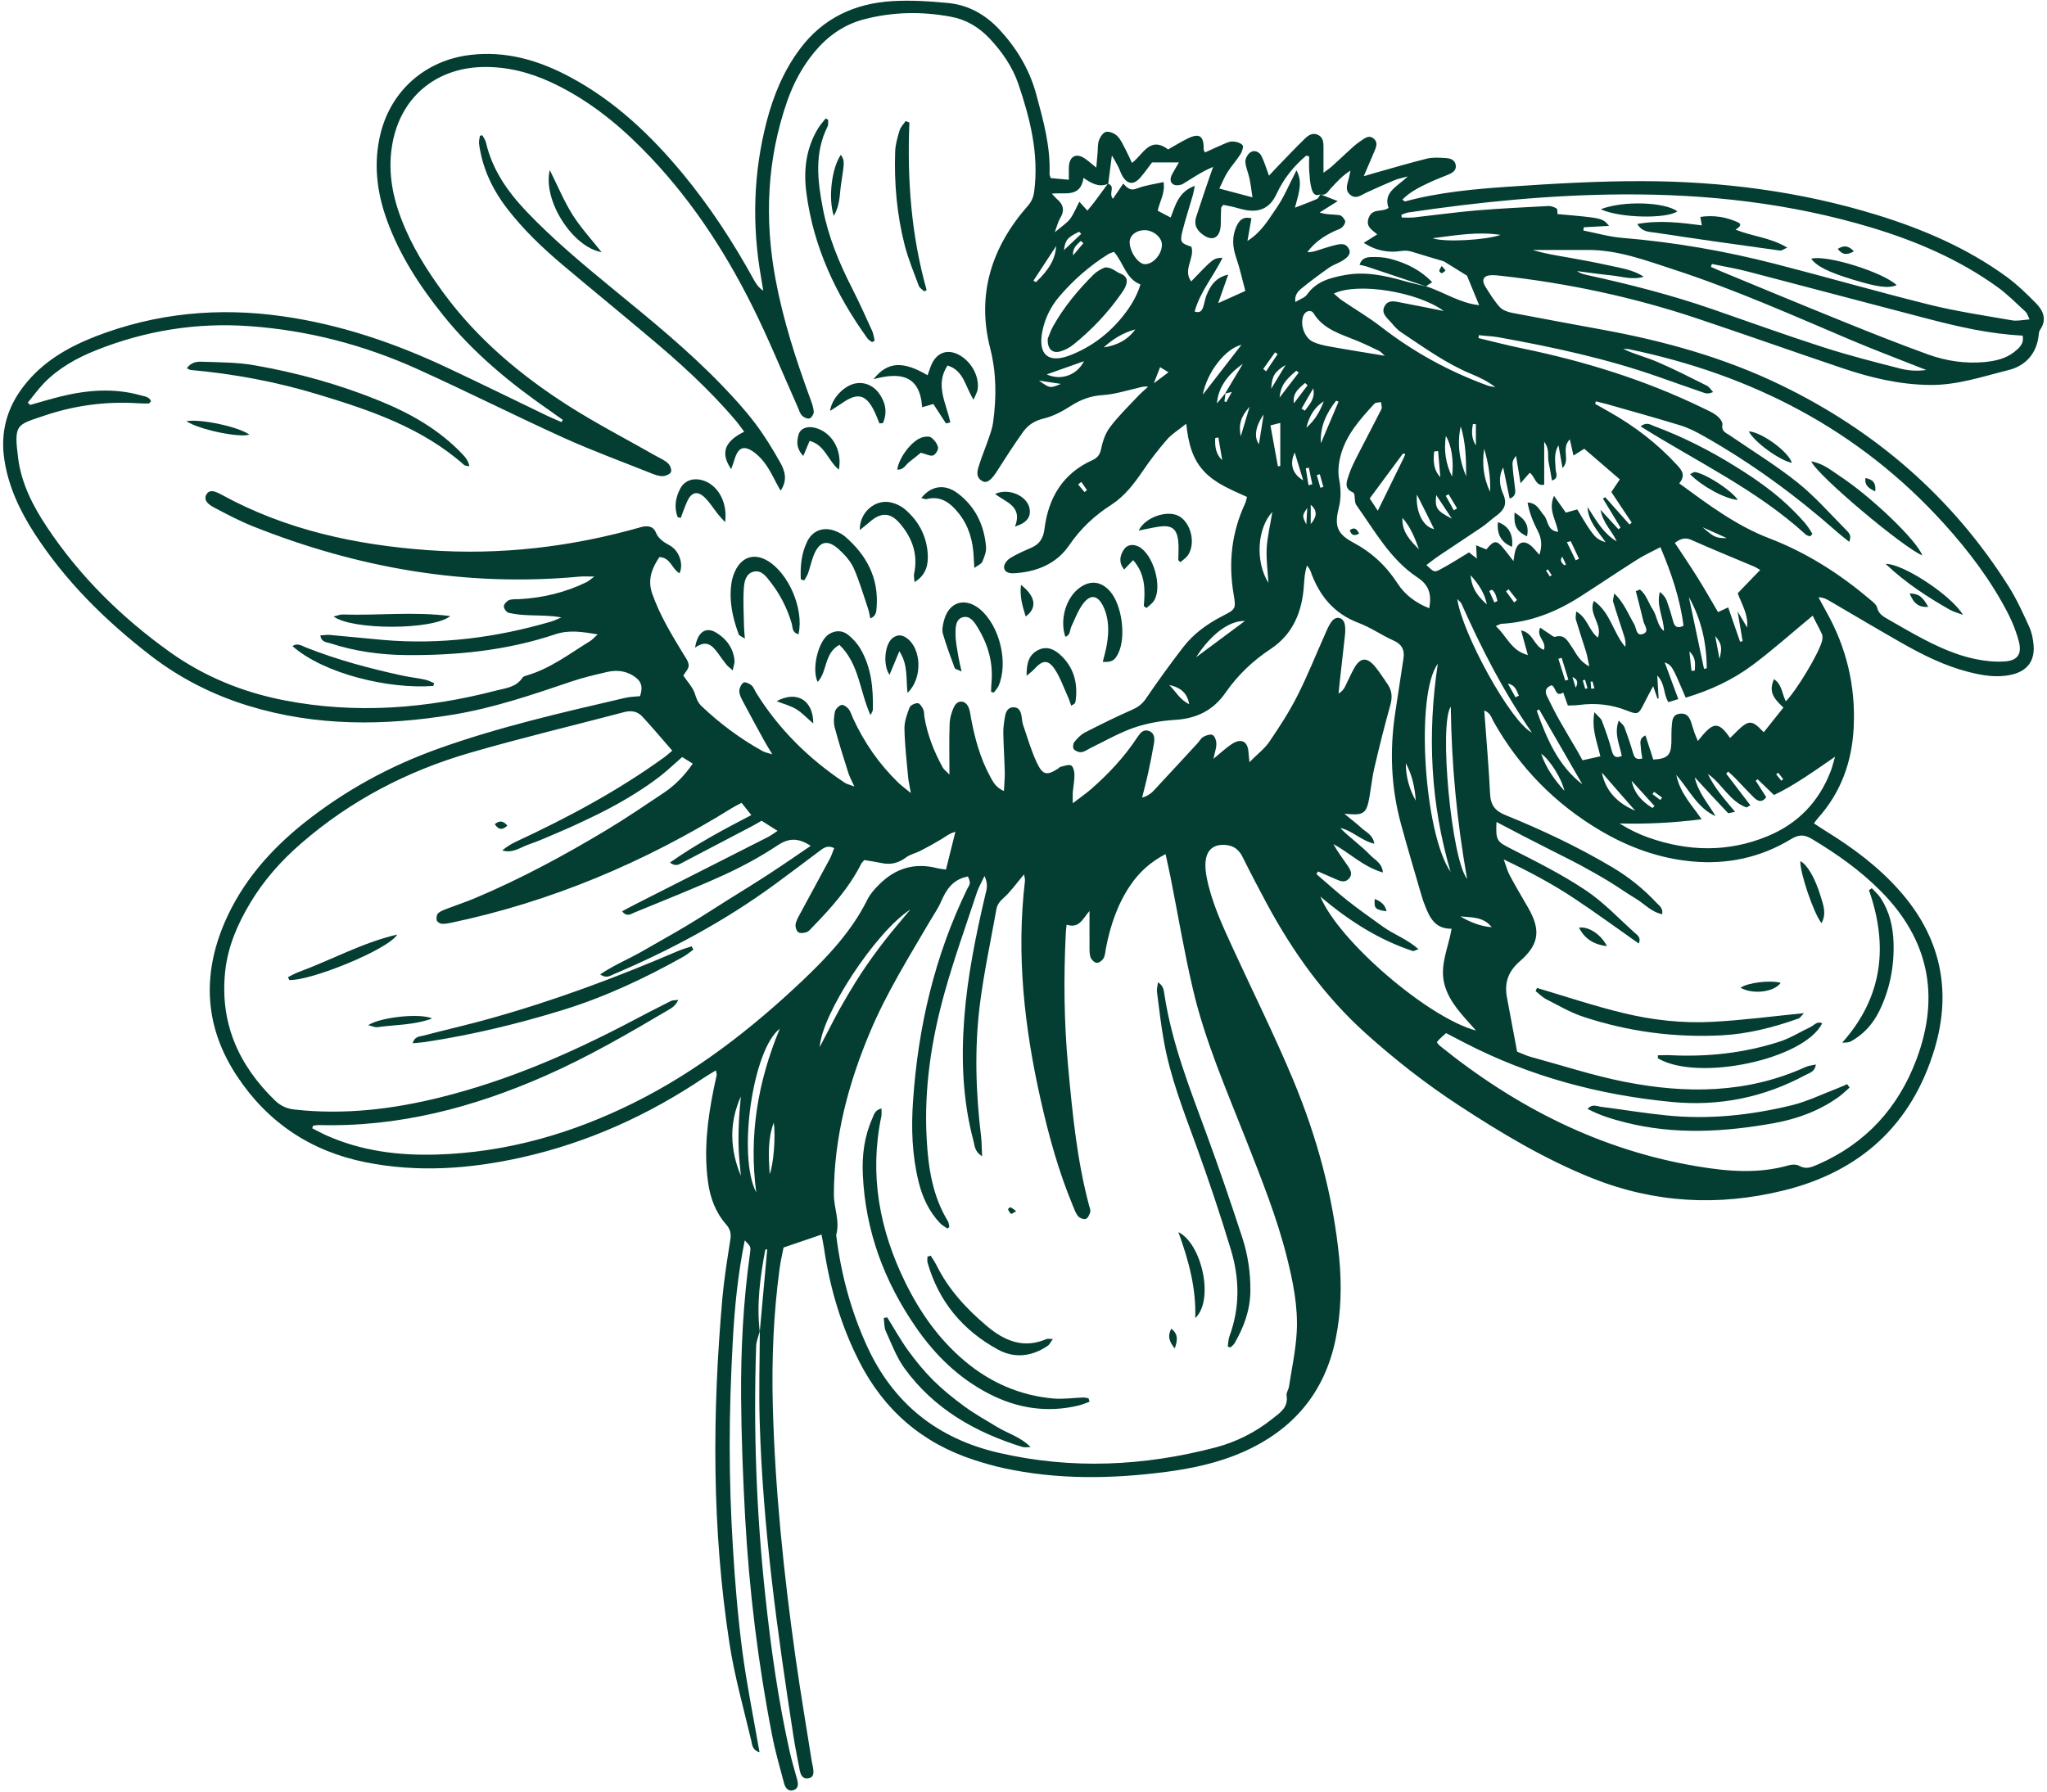 <?xml version="1.0" encoding="UTF-8" standalone="no"?><svg xmlns="http://www.w3.org/2000/svg" xmlns:xlink="http://www.w3.org/1999/xlink" fill="#043d31" height="1713.4" preserveAspectRatio="xMidYMid meet" version="1" viewBox="-3.0 -0.5 1957.0 1713.4" width="1957" zoomAndPan="magnify"><g id="change1_1"><path d="M1943.8,289.8c-9-9.2-18.4-18.3-28.8-25.9c-37.6-27.3-79.8-45.4-124-59c-72.9-22.4-147.8-32-223.8-32.2 c-42.6-0.1-85.2,2.4-127.7,5.3c-33.3,2.3-66.7,5.3-99.1,14.1c-0.5,0.1-1.2-0.7-2.7-1.7c7.9-8.1,17.7-12.5,27.4-17.1 c5.3-2.5,10.8-4.4,16.2-6.7c3.9-1.7,8-3.7,7.5-8.8c-0.7-5.8-5.6-7-10.2-7.2c-5.8-0.3-11.9-0.8-17.5,0.6c-16.6,4.1-32.9,9-49.4,13.6 c-2.9,0.8-5.8,1.7-10.9,3.2c4.1-9.6,7.2-16.8,10.3-24.1c1.6-3.9,3.4-8.1-0.5-11.6c-4.6-4.1-8.5-0.9-12.3,1.7 c-2.4,1.6-4.8,3.4-7,5.3c-7.1,6.4-14.1,13.1-21.2,19.5c-2,1.8-4.2,3.2-7.8,5.9c0-9.3,0-16.7,0-24.1c0-4.7-0.1-9.5-5-12 c-5-2.6-9.2,0-12.5,3.2c-9.6,9.3-18.7,19-28,28.6c-2.1,2.2-4.1,4.5-6.6,7.1c-2.7-7.2-4.4-13.2-7.2-18.8c-2-4-6.7-6.2-10.6-3.5 c-2.6,1.7-4.9,6-4.8,9c0.3,5.3,2.8,10.4,3.9,15.7c1.2,5.5,1.8,11,2.9,18.3c-11.8-3.1-21.3-5.6-31.7-8.4c3-6,4.9-11.1,7.8-15.6 c3.8-6,8.7-11.3,12.4-17.2c1.6-2.5,3.2-7.4,2-8.7c-2-2.3-6.2-3.4-9.5-3.5c-3.2-0.1-6.4,1.6-9.5,2.9c-5.7,2.4-11.3,5.1-16.9,7.6 c-0.6-1.3-1.2-2-1.2-2.7c0.2-13.2-4-16.2-15.4-10.6c-6.3,3.1-12.3,6.8-18.6,10.4c-17.7-13.2-23.9,5-34.6,12.9 c-2.3-4.8-4.1-9-6.2-13c-2.4-4.4-4.4-9.3-7.8-12.7c-2.6-2.5-7.3-4.6-10.7-4c-2.7,0.4-5.6,4.7-6.8,7.9c-1.4,3.8-1,8.2-1.4,12.4 c-0.4,4-0.7,7.9-1.2,13.9c-4.7-3.8-7.7-6.5-10.9-8.7c-8.2-5.6-14.7-2.3-15.3,7.7c-0.2,3.9,0,7.9,0,12.6c-6.8-0.6-12.1-1.1-17.4-1.6 c-0.5-1.7-1.1-2.9-1.1-4.1c1-26.3-6-51.3-12.8-76.3c-6.4-23.5-18.6-43.8-35-61.5c-13.3-14.3-29.6-23.6-49-25.5 c-17.8-1.7-35.9-2.9-53.7-1.8c-35.8,2.2-66.2,16.2-88.2,45.8c-15.5,20.8-25.2,44.2-31.7,69.1c-12.8,49.3-14.2,99.1-5.4,149.2 c0.8,4.3,1.4,8.5,2.1,12.8c-4.6-3.1-7-6.8-9.1-10.7c-19.6-35.6-41.7-69.5-67.6-100.9c-30.6-37-65-69.7-107.7-92.6 c-30-16.1-61.6-25.5-96.3-21.2c-41.9,5.2-74.6,33.4-85,74.4c-7.2,28.5-3.9,56.4,6,83.7c12.1,33.4,31.2,62.7,53.3,90.3 c29,36.3,64.4,65.4,102.4,91.7c4.2,2.9,8.3,5.8,12.4,8.8c-0.4,0.7-0.9,1.4-1.3,2.1c-4.5-2-9-3.8-13.4-5.9 c-32-15.4-63.9-31.1-96-46.2c-50.2-23.6-102.2-41.3-157.4-49.1c-61.2-8.7-120.9-3.1-178.7,19.3c-26.4,10.3-50.5,24.2-68.3,47.1 C3.5,389.3-3,413.2,1.3,439.9c4,25.3,14.7,47.9,28.3,69.1c29.8,46.2,68.4,84.2,111.7,117.6c28.1,21.6,59.3,37.4,93.2,47.8 c64.6,19.8,130.1,19.3,196,8.4c38.5-6.4,75.3-18.9,112.1-31.4c11.4-3.9,23.3-6.7,35.1-9.4c8.3-1.9,16.7-1.2,24.3,3.4 c8.1,4.9,10,10.4,6.9,19.8c-4.8,0.5-9.9,0.5-14.6,1.7c-59.8,13.9-119.7,27.6-177.7,48.3c-46.9,16.7-89.9,40.2-128.9,71.2 c-32.5,26-59.3,56.6-75.9,95.1c-21.9,50.9-19,100.5,11.8,147c29.2,44.2,70.4,71.8,122.6,82.3c50.1,10.1,99.9,6.5,149.3-4.5 c63.1-14.1,121.1-40.3,174.7-76.4c3.5-2.3,7.2-4.4,11.2-6.9c0.5,2.7,0.9,3.6,0.8,4.3c-0.9,4.5-2,9-2.9,13.5 c-5.9,29.2-9.5,58.6-5.5,88.4c2,15.3,7.1,29.3,17.3,41c4,4.5,5.1,8.8,4.1,14.8c-2.9,18.6-5.9,37.2-7.6,55.9 c-9.7,110.2-10.1,220.4,6.8,330.1c4.8,31.3,13.5,62,20.8,92.8c0.9,3.8,0.9,9.2,7.9,11.2c-5.7-33-12.2-64.7-16.4-96.7 c-4.3-32.7-7-65.7-9-98.6c-2-32.5-3.1-65.1-3.1-97.7c0-33,1.1-66,2.9-99c1.7-32.3,4.8-64.5,11.5-97.4c5.9,6,5.9,6,5,12.6 c-6.4,45.6-8.8,91.5-8.5,137.5c0.3,38.4,1.8,76.9,3.9,115.2c3.9,69.7,12.3,139,25.7,207.6c3,15.6,7.4,30.9,11.5,46.2 c1.1,4.2,3.8,8.2,8.9,6.6c5.2-1.6,4.7-6.2,3.5-10.5c-2.4-8.9-5.1-17.7-7.1-26.6c-10.9-49-17.9-98.6-23.2-148.5 c-8.6-79.5-11.5-159.2-8.8-239.1c0.2-4.7,2.2-9.3,3.4-14c-3.1-26.3,0.5-52.2,5.3-78c0-0.2,0.8-0.2,1.9-0.6 c-2.4,26.4-4.8,52.4-7.1,78.6c-0.1,28.8-1,57.7-0.1,86.4c3,100.9,16.8,200.6,32.2,300.2c1.7,11.1,4,22.2,6.1,33.2 c0.9,4.3,2.8,8.5,8.1,7.6c5.6-0.9,5.3-5.5,4.6-9.9c-0.3-2.1-0.8-4.1-1.2-6.2c-5.2-33-10.8-66-15.5-99.1 c-11.3-80.3-19.7-160.9-21.8-242.1c-1.1-43.6,0.7-86.9,6.5-130.1c0.9-7,2.6-13.8,3.8-20.2c12.5-4.3,23.8-8.1,36.3-12.4 c0.8,4.6,1.7,8.6,2.3,12.6c5.6,37.9,16.2,74.2,33.6,108.5c23.7,46.7,60.3,78.4,110.2,94.5c9.1,2.9,18.4,5.7,27.8,7.7 c51.7,11.3,103.8,10.4,155.9,3.6c24.9-3.3,49.4-8.6,72.6-18.7c48.1-21.1,78.7-56.7,89.2-108.7c5.2-25.6,5.8-51.5,3.3-77.4 c-5.8-58.7-21.2-115.1-43.7-169.3c-18-43.2-38.9-85.1-58.4-127.6c-9.9-21.6-20-43.3-24.6-66.9c-1-5.2-1.6-10.9-0.9-16.1 c1.4-10.9,8.6-15.8,19.5-14.7c7.9,0.8,12.7,5,16.1,12.1c7.2,14.6,14.8,29,22.5,43.4c25.1,46.7,55.6,89.3,95.3,125 c27.8,24.9,57,47.8,88.2,68.2c40.6,26.6,82.1,51.5,127.4,69.7c59.8,24,121,27.3,183.3,12c73.4-18,122.7-62.8,144.5-135.4 c16.9-56.3,5.6-107.4-33.8-151.7c-20.2-22.7-44.2-40.6-70-56.5c-3.8-2.3-7.4-4.9-11.5-7.5c1.8-2.4,2.7-3.8,3.8-5 c22.2-24.7,32.6-54.1,34.2-86.9c1.9-39.4-6.9-76.3-26.3-110.7c-2.5-4.5-4.9-9.1-7.4-13.6c4.7,0.2,7.6,1.7,10.3,3.3 c23.1,13.5,46.1,27.2,69.3,40.4c20.4,11.6,41.3,22,64.2,27.8c13.4,3.4,27.1,5.7,40.9,2.5c14.8-3.4,22.2-13,21-28.1 c-0.5-6.1-1.8-12.6-4.4-18.1c-5.9-12.9-11.8-26-19.3-37.9c-53.8-85.3-127.2-148.8-217.7-192.7c-53.8-26.1-110.8-42-169.4-52.8 c-29.2-5.4-58.4-10.7-87.5-16.3c-4.2-0.8-9.2-2.5-12-5.5c-5.3-5.8-9.5-12.7-13.7-19.4c-4.3-6.9-1.8-11.1,6.2-11.2 c2.5,0,5,0.2,7.5,0.5c64.6,7.1,127.9,20.5,189.5,41.2c46,15.4,91.6,31.6,137.6,47.1c27.4,9.3,55.4,16,84.6,16.2 c25.8,0.2,50-8.1,74.5-14.2c16.2-4,27.3-15.8,29-34c0.1-1.6,0.5-3.5,1.4-4.7C1954,305.2,1950.5,296.7,1943.8,289.8z M1269.4,179.5 c5.6-6,11.1-12.1,18.7-16.9c-0.5,2.2-0.9,4.5-1.4,6.7c-1.3,5.6-4.5,11.7,1.1,16.4c5.7,4.9,10.9,0,16.1-2.3 c8.7-4,17.5-7.9,26.3-11.6c3-1.3,6.3-1.8,12.7-3.6c-10.3,9.9-23.7,15.1-18.4,30.1c-6,4.4-15,0.1-18.7,8.8c-3.7,8.8,2.5,12,7.9,16.5 c-4,2.5-7.6,4.8-12.9,8.1c12.2,7.9,24.1,9.6,35.8,7.8c4.5-0.7,7.8-0.1,11.6,1.1c9.8,3.1,19.8,6,29.2,8.8c7.5,4.7,15,9.3,22.1,13.7 c3.6,8.8,7.5,18.1,11.6,28.2c-18-1.8-33.6-12.4-50.8-18.1c0,0,0,0,0,0c1.9-1.3,3.8-2.6,5.9-3.9c-10-10.4-23-17.9-40.3-22.4 c-5.9-1.5-12.3-1.8-18.4-1.6c-4.1,0.2-8.9,1.1-10.7,7.4c3,0.7,5.4,1.1,7.6,1.9c18.8,6.3,37.6,12.6,56.4,18.9 c-6.9-1.7-13.8-3.2-20.6-5.1c-19-5.4-38.1-9.6-58-5.8c-13.7,2.6-26.8,6-35.6,18.5c-2.1,3.1-6.8,4.4-11.2,7.2 c-0.9-6.4,2.3-10,5.4-12.6c8.6-7.1,17.7-13.8,26.9-20.3c3.4-2.4,7.5-3.7,11.1-5.7c7.3-4,10.1-8,7.8-12.2c-3.4-6.4-9.1-4.6-14.4-3.3 c-5.7,1.4-11.2,3.4-16.8,5.1c-2.7,0.8-5.4,1.5-8.5,1.3c6.6-9.1,15.4-15.1,25.2-19.8c2.6-1.3,5.7-2,7.8-3.8c1.7-1.4,3.6-4.5,3.1-6.1 c-0.7-2.3-3.3-5.4-5.5-5.7c-6-0.8-12.2-0.3-18.9-2.5c5.2-3.3,10.4-6.5,17.3-10.9c-6.9-2.7-11.7-4.5-16.5-6.4 C1264.8,186.9,1266.7,182.3,1269.4,179.5z M1434.1,471.9c-3.5-7.9-4.7-16.6,0-25.4c2,9.8,4.1,19.5,6.2,29.8 c6.6-2.5,5.5-7.1,4.9-11.6c-0.9-7-1.8-14-2.2-21.1c-0.2-2.7,1-5.4,3.4-8.2c1.4,8.2,2.7,16.4,4.3,26.2c3.2-3.7,5.8-6.6,8.7-10 c5.2,3,5.2,13.2,13.9,11.4c0-12.9,0-25.6,0-41.1c5.5,7.5,3,13.8,4.2,19.4c1.2,5.6,2.1,11.3,3.2,17.7c6.8-2.3,3.8-6.8,3.6-10.3 c-0.1-3.8-0.7-7.5-0.6-11.2c0.1-3.9,0.7-7.9,3.3-12.1c1.3,7.2,2.6,14.4,3.8,21.6c8-7.8-1.8-18.3,7-27.4c1.3,5.9,2.3,10.1,3.5,15.5 c3.4-2.1,6.3-3.9,10.3-6.5c11.1,9.5,22.3,19.2,34,29.3c-3,4.5-5.3,7.9-8.1,12.1c6.4,9.7,12.9,19.5,19.5,29.3 c-0.7,0.6-1.5,1.2-2.2,1.7c-7.7-8.7-15.5-17.4-23.2-26.1c-0.7,0.5-1.4,0.9-2.1,1.4c5.6,9.2,11.2,18.5,16.8,27.7 c-0.7,0.6-1.3,1.1-2,1.6c-5.1-5.6-10.3-11.1-17.2-18.7c2.6,13.5,11.4,20.6,15.5,30.3c-13-7.7-19.9-20.7-27.9-32.9 c0.7,13.7,9.9,22.9,17.3,33.7c-9.8-3.2-11.6-5.4-27.1-31.4c-3.3,0.9-6.7,1.9-10.9,3.1c-3.3-4.7-6.7-9.5-11.3-16 c-5.9,13.4,2,22.7,3.9,34.4c-10.9-1.4-9.2-11-13.6-15.9c-4.2-4.7-6.3-11.7-15.6-12.2c1.8,10.3,5.5,19,9.8,27.3 c3.6,7,4.4,13.8,1.5,22.7c-3.1-3.4-5-5.9-7.4-8.1c-6.9-6.3-13.2-4.4-15.7,4.5c-0.7,2.3-0.8,4.8-1.7,9.6c-4-5.2-6.7-8.7-9.5-12.1 c-6.5-8.1-9.1-8-16.4,1c-2.7-1.1-5.6-2.3-9.8-4c0.2,4.4,0.4,7.8,0.7,12.7c-3-2.4-5.3-4.2-7.5-5.9c-9.1,5.5-18.1,11.3-27.5,16.3 c-5.8,3.1-6.1,2.5-13.2-4.2c4.4-3.3,8.5-6.6,12.9-9.5c13.2-8.9,26.5-17.5,39.6-26.4c5.2-3.5,9.7-7.9,14.8-11.6 C1435.3,486.9,1438.1,481.1,1434.1,471.9z M1674.1,541.3c1.5,0.6,2.8,1.6,5.7,3.2c-7.8,8.1-14.4,14.9-21.5,22.3 c4,10.7,10.3,20.6,9,32.7c-2.5-4.3-5.1-8.6-9.1-15.4c1.9,11.5,3.4,19.9,4.8,28.4c-0.8,0.2-1.6,0.4-2.4,0.7 c-3.7-10.6-7.4-21.3-11.4-32.9c-3.5,1.6-6.3,2.9-9.7,4.5c-6.6-11.2-12.9-22.3-19.7-33.2c-6.8-10.9-14.1-21.6-21.6-33 c5.3-3.9,9.8-5.6,16.1-2.7C1634.1,524.7,1654.1,532.9,1674.1,541.3z M1624.8,503.7c7.1,3.2,14.1,6.3,23,10.3 C1637.8,514.2,1635.7,513.3,1624.8,503.7z M1640.9,629.6c-1.2-6.7-2.5-13.3-4.1-21.9C1642.9,615,1643.7,618.4,1640.9,629.6z M1611.6,570.4c12,21.4,17,44.2,17.1,68.1c-0.9,0.2-1.8,0.4-2.6,0.6C1621.2,616.2,1616.4,593.3,1611.6,570.4z M1617.3,640.7 c-1.1,0.1-2.2,0.2-3.2,0.3c-0.6-5.4-1.2-10.8-2-18.6C1619.1,629.1,1617.3,635.1,1617.3,640.7z M1606.5,597.9 c-5.5,2.5-8.3,1.4-9.8-3.9c-1.8-6.8-3.9-13.6-6.3-20.3c-1.2-3.1-3.5-5.8-6.5-8.2c-3.7,13.3,3.8,24.8,3.9,37.4 c-6.7-5.3-6.4-14.2-10.7-20.6c-4.2-6.3-6.1-14.3-12.3-19.1c-1.3,0.5-2.6,1.1-3.9,1.6c2.4,9.5,5,19,7.2,28.6c1,4.3,6.5,10.3-1,12.5 c-6,1.7-5.6-5.9-7.7-9.4c-5.6-9.5-9.5-20.2-19.1-29.6c-0.6,4-1.6,6.3-1,8.2c3.2,10.8,6.9,21.5,10.3,32.2c1.1,3.3,1.8,6.8,1.3,10.8 c-11.7-13.2-14-32.8-30.1-44c-5.7,12.6,8.7,22.3,3.8,35.1c-8.8-6.9-9.9-19-20.7-25c-0.2,3.6-0.9,5.9-0.3,7.8 c3.1,10.4,6.6,20.7,9.8,31c1.1,3.7,1.7,7.6,3,13.7c-9.9-5.1-12.6-12.8-17-19c-3.8-5.5-6.7-11.9-15.6-9.3c-1.6,0.5-4.1-2-6.1-3.2 c-2.6-1.6-5.1-3.4-8.2-5.5c-4.3,8.6,6.5,13.1,3.5,21.2c-9.7-3.5-9.9-16.2-21.8-18.6c2.2,8.1,4.1,14.9,6.5,23.6 c-16.2-4.2-20.2-18.4-30.7-27.7c2.8-1.2,4.1-2.1,5.5-2.2c27.5-1.5,52-11.2,74.9-25.8c18.3-11.7,36.3-23.9,54.6-35.5 c6.9-4.4,14.5-7.8,22.4-12C1594.9,547.6,1603.2,571.8,1606.5,597.9z M1521.3,657.8c-1,0.1-2.1,0.2-3.1,0.2 c-0.2-2.2-0.3-4.4-0.5-6.6c0.6-0.1,1.2-0.2,1.8-0.3C1520.1,653.3,1520.7,655.6,1521.3,657.8z M1514.7,657.6 c-0.7,0.2-1.5,0.4-2.2,0.6c-0.8-2.7-1.5-5.4-2.3-8.1c0.7-0.2,1.4-0.4,2.2-0.6C1513.1,652.2,1513.9,654.9,1514.7,657.6z M1503.4,657.1c-1-3.4-2.1-6.8-3.1-10.2C1505.4,649,1505.9,652.6,1503.4,657.1z M1496.4,649.4c-1,0.3-2,0.6-3,0.9 c-2.2-6.9-4.3-13.9-6.5-20.8c1-0.3,2.1-0.6,3.1-1C1492.2,635.5,1494.3,642.4,1496.4,649.4z M1466.2,679.1c0.7-0.4,1.4-0.9,2.2-1.3 c13.8,23.9,27.6,47.8,41.4,71.7C1486.6,731.7,1475.7,705.8,1466.2,679.1z M1492.6,755.7c-9.1-10.3-17.4-21.2-22.2-35.5 C1478.5,725.7,1490.2,744.2,1492.6,755.7z M1384,675.2c0.7,55.4,5.8,109.5,15.6,164.7C1384.6,821.6,1372.5,691.6,1384,675.2z M1423.1,886.1c-10.9-0.8-20.7-4.9-30-10.3C1404,876.8,1415.4,876.1,1423.1,886.1z M1333.1,557.4c-11-17-24.8-29.8-42.7-39.3 c-14.9-8-17.8-15.8-13.6-32.3c2.4-9.6,2.3-18.6,0.4-28.3c-1.4-7.4-0.3-15.8,1.7-23.2c5.4-19.5,18.7-34.2,32-48.7 c1.3-1.4,4.2-1.1,6.4-1.6c0.2,2.2,1.2,4.9,0.4,6.7c-7.3,14.5-15,28.9-22.4,43.4c-3.2,6.3-6.5,12.7-8.7,19.4c-2,6-5.3,13,3.8,16.8 c0.6,0.3,1.2,1.2,1.4,1.9c0.7,3.5,0.1,7.8,2,10.4c17.6,24.7,32.4,51.9,58.4,69.1c11.4,7.5,13.5,16.6,11.2,29.4 C1350.5,576.1,1340.1,568.2,1333.1,557.4z M1350.5,765.1c-6.2-11.1-9.5-23-9.5-35.8C1347,740.4,1349.7,752.5,1350.5,765.1z M1209.7,556.9c-13-20.7-10.6-52.5,3.7-67.9c-1.9,11.9-4.7,23.2-5.4,34.6C1207.4,534.5,1209,545.7,1209.7,556.9z M1207.4,354.6 c-0.9-0.8-1.8-1.5-2.7-2.3c3.8-5.3,7.5-10.6,11.3-15.9c0.8,0.6,1.7,1.2,2.5,1.7C1214.8,343.7,1211.1,349.1,1207.4,354.6z M1226.1,348.5c-4.6,7.6-9.2,15.1-13.8,22.7C1213.1,358.8,1215.5,355,1226.1,348.5z M1205.1,395.8c-1.5,9.3-3,18.7-4.5,28.4 C1195.8,417.7,1196.9,407.6,1205.1,395.8z M1211.6,406.3c4.5-1.2,6.8-1.8,9.4-2.4c0,14,0,27.6,0,41.2c-0.8,0.1-1.5,0.2-2.3,0.3 C1216.4,432.7,1214.1,419.9,1211.6,406.3z M1220.3,379.7c1.2-11.1,4.4-15.8,16-25.7c0.8,0.6,1.6,1.1,2.4,1.7 C1233.1,363.1,1227.4,370.4,1220.3,379.7z M1385.2,455.3c-6-12.3-8-25-5.9-38.9C1384.6,424.9,1387.1,440.1,1385.2,455.3z M1390,485.6c-1,0.6-2.1,1.3-3.1,1.9c-2.6-4.6-5.1-9.2-7.7-13.9c0.9-0.5,1.8-1,2.7-1.5C1384.6,476.6,1387.3,481.1,1390,485.6z M1385,495.4c-14.7-7.5-16.3-10.1-14.9-22.5C1374.8,480,1379.2,486.6,1385,495.4z M1368.1,431.2c1.3-0.1,2.5-0.3,3.8-0.4 c0.7,8.3,1.4,16.7,2.1,25C1367,448.2,1367.3,439.7,1368.1,431.2z M1368.1,505.4c-10.2-1.8-17.8-16-16.5-33 C1357.7,484.4,1363,495,1368.1,505.4z M1353.6,524.8c-8.4-8.4-16.6-16.9-15.8-30.1C1345.5,503.4,1349.7,513.9,1353.6,524.8z M1339.4,436.5c-8.2,16.7-16.4,33.4-25.2,51.4c-2.8-4.3-5-7.7-7.7-11.8c10.7-14.5,21.2-28.7,31.6-42.7c0.8-0.1,1.3-0.3,1.6-0.2 c0.3,0.2,0.7,0.7,0.6,1C1340,435,1339.7,435.8,1339.4,436.5z M1244.7,365.7c0.8,0.7,1.6,1.5,2.4,2.2c-4.4,5.8-8.7,11.5-13.1,17.3 C1232.5,375.2,1239,370.7,1244.7,365.7z M1243.1,301.3c1.9-4.6,7.3-6.1,9.7-2.2c9.6,15.5,26,19.8,41.2,26.1 c7.3,3,14.4,6.4,21.4,9.8c1.7,0.8,3,2.5,5.5,4.7c-19.2-3.2-36.4-5.9-53.5-9c-5.3-1-10.7-2.2-15.4-4.5 C1243.9,322.2,1239.7,309.5,1243.1,301.3z M1234.8,432.2c2.7,8.9,5.4,17.7,8.1,26.6C1232.6,452.8,1229.6,443.1,1234.8,432.2z M1241.3,390.3c3.7-6.5,7.4-13,11.2-19.4c2.1,9.5-3.4,15.2-8,21.3C1243.4,391.5,1242.4,390.9,1241.3,390.3z M1246.8,485.2 c-0.2,4.4-0.5,8.7-0.9,15.8C1241.8,492.6,1241.8,492.6,1246.8,485.2z M1245.4,447.3c1-0.2,2-0.4,2.9-0.6c1.1,5.3,2.2,10.5,3.3,15.8 c-1.2,0.3-2.4,0.6-3.6,1C1247.1,458.2,1246.2,452.8,1245.4,447.3z M1250.1,482.2c7.2,6,5.3,12.2,0,18.4 C1250.1,494.4,1250.1,488.3,1250.1,482.2z M1245.9,408.5c3-12.2,8.3-19.8,16.7-25.3C1259.2,391.9,1255.2,400.3,1245.9,408.5z M1258.8,453c1.1,4,2.3,8.1,3.4,12.1c-1,0.3-1.9,0.5-2.9,0.8c-1.1-4-2.3-8.1-3.4-12.1C1256.9,453.5,1257.8,453.3,1258.8,453z M1259.8,423.4c-1-16.1,5.4-29,14.6-40.8c0.8,0.3,1.5,0.7,2.3,1C1271.1,396.9,1265.5,410.1,1259.8,423.4z M1371.6,634.2 c-10.3,68.2-6.8,134.1,12.2,199C1358.3,796.2,1349.9,663.3,1371.6,634.2z M1390.2,572.3c2.3,2.4,3.4,3.2,3.9,4.2 c18.8,42.1,39.5,83.2,67.4,123.5C1441.3,689.8,1394.9,605.3,1390.2,572.3z M1402.9,549.5c8.6,9.6,13.6,17.9,15.6,28 C1410.9,570.6,1404.1,563.3,1402.9,549.5z M1420.8,564.6c0.8-0.4,1.7-0.8,2.5-1.2c3.6,2.6,4.2,6.8,5.3,10.8c-1,0.5-1.9,0.9-2.9,1.4 C1424,572,1422.4,568.3,1420.8,564.6z M1438.6,653.2c7.4,1.5,8.3,6.9,10.5,11.5c-1.1,0.5-2.1,1-3.2,1.6 C1443.5,661.9,1441,657.6,1438.6,653.2z M1436.8,564.9c0.8-0.6,1.7-1.3,2.5-1.9c2.7,3.4,5.3,6.8,8,10.2c-0.9,0.8-1.8,1.6-2.7,2.4 C1442,572,1439.4,568.5,1436.8,564.9z M1475.1,545.1c0.6-0.4,1.2-0.8,1.8-1.1c1.2,1.9,2.4,3.7,3.6,5.6c-0.6,0.4-1.2,0.8-1.8,1.1 C1477.5,548.8,1476.3,547,1475.1,545.1z M1490.6,531.8c1.2,2.5,2.3,5,3.5,7.4c-0.5,0.3-1,0.6-1.6,0.9c-1-1.1-2.2-2.1-2.8-3.4 C1489.1,535.5,1489,533.9,1490.6,531.8z M1495,517.9c1.2-0.3,2.5-0.6,3.7-0.9c2.6,5.6,5.3,11.2,7.9,16.8c-1.1,0.5-2.1,1-3.2,1.5 C1500.6,529.5,1497.8,523.7,1495,517.9z M1393.5,407.2c4.9,15.7,5.2,31.7,5.2,47.8C1392.2,439.6,1389.9,423.7,1393.5,407.2z M1405.2,404.9c0.9,0.1,1.8,0.1,2.8,0.2c0,6.8,0,13.6,0,20.4C1403.7,418.8,1403.8,411.9,1405.2,404.9z M1415.9,428.6 c4,13.4,6.3,27.1,5.7,41.2C1415.2,456.6,1413.8,442.8,1415.9,428.6z M1419.3,368.2c-36.8-13.4-70.6-31.9-101.6-55.9 c-12.1-9.4-25.5-17.2-38.2-25.9c-2.2-1.5-4.1-3.5-7.3-6.2c22.7-11,80.2-1.7,105.1,16.7c-14.2-2.8-26.6-5.4-39-7.7 c-6.4-1.1-14.2-4.2-17.9,3.7c-3.2,6.9,3.6,11.3,7.4,15.9c2.6,3.2,5.6,6.4,9,8.6c21.5,14.3,42.5,29.6,66.6,39.6 c8,3.3,15.9,7.1,23.2,12.7C1424.2,369.3,1421.6,369,1419.3,368.2z M1066,158.8c1.5,3,2.5,6.3,4.1,9.1c4.8,8,10.8,8.6,17,1.5 c4.6-5.3,8.6-11.1,11.3-14.6c9.8,0,17.3,0,25.7,0c-2.1,3.6-4.3,7.3-6.4,11.1c-2,3.6-2.6,7.9,1.2,10c2.3,1.3,6.7,0.8,9.1-0.6 c9.2-5.6,18-11.8,28.8-16.2c-1,2.9-2.1,5.8-3.1,8.7c-4.4,13-8.9,26-13.1,39.1c-2.6,8.1,1.1,13.6,7.7,17.9 c7.7,4.9,13.7,2.4,15.4-6.7c0.7-3.7,0.3-7.5,0.5-11.2c0.1-2.9,0.1-5.8,0.3-8.7c0.1-0.7,0.9-1.3,1.9-2.8c2.8,0.6,5.9,1.1,9.1,1.8 c4.5,1.1,8.8,2.6,13.4,3.3c13.5,2.2,22.8-3.1,28.5-15.5c6.7-14.5,16.4-26.6,28.4-36.7c0.9,0.3,1.9,0.6,2.8,0.8 c0,4.8-0.3,9.6,0.1,14.4c0.4,5.4,0.7,10.9,2.1,16c1,3.8,2.7,8.3,8.6,5.8c-1.1,1.5-1.9,3.8-3.4,4.5c-6.4,2.8-13.1,5.2-21,8.3 c1.5-5.9,3.2-11.1,4.1-16.5c0.9-5.5,1.5-11.3-2.6-19.2c-7.1,13.6-12,25.8-19.4,36.4c-7.4,10.6-13.9,22.5-27.5,31.1 c1.5-8.4,2.6-14.7,3.8-21.6c-8-2.2-11.7,2.1-14.2,7.4c-4.6,10-3.9,20-0.3,30.4c3.5,10.1,5.7,20.6,8.7,31.6c-8.6,3.9-16,7.2-26,11.7 c3.9-10.9,6.7-19.1,9.6-27.3c-12,2.7-17.2,10.7-20.9,20.1c-1.3,3.5-1.8,7.3-3,10.8c-1.1,3.3-2.8,6.2-8.2,4.4 c5.2-18.9,18.1-33.8,26.7-51.4c-8.6,0.3-8.6,0.3-30,22.6c-8.3-11.2,3.7-22.3,0.2-33.2c-10.1-3.3-11.1-4.4-8.6-14.7 c2.8-11.3,6.5-22.4,9.7-33.6c0.8-2.6,1.2-5.4,2.2-9.9c-15.2,5.5-18.4,17.8-23.1,30.3c-4.2-2.2-8-4.2-12.4-6.5 c1.9-8.9,7.3-16.9,5.6-27.4c-9,2-17.7,3.1-25.6,6.2c-5.3,2-8.3,0.6-12.9-4.8c-3.5,5.1-6.5,9.6-9.9,14.6c-4.5-5.3,2.7-11.9-4.5-14.3 c1.1-8.1,2.1-16.2,3.5-27.2C1062.8,152.9,1064.5,155.8,1066,158.8z M1174.7,374.3c-2.3,4.1-3.9,6.9-5.4,9.7 c-0.6-0.2-1.2-0.5-1.7-0.7c0.3-2.5,0.7-5,1-7.6C1170,375.4,1171.5,375.1,1174.7,374.3z M1168.2,375.8c0,0,0.1,0,0.1,0 c-2.2,2.7-4.5,5.5-7.9,9.5c1.2-14.7,9.5-27.1,24.8-37.9C1178.8,358.2,1173.5,367,1168.2,375.8z M1158.8,418.4c1-0.2,2-0.4,3-0.6 c1.2,7.3,2.5,14.6,3.7,21.8C1159.1,433.5,1158.4,426.1,1158.8,418.4z M1146.9,376.9c4.1-21.8,21.8-44.1,37-47.7 C1171.8,344.7,1159.4,360.8,1146.9,376.9z M1191.7,388.4c-2.7,8.9-5.4,17.8-8.5,28.3C1181,405.8,1183,398.1,1191.7,388.4z M1070,302.5c-13.5,16.6-30.1,29-49.9,36.7c-20.8,8.1-30.8-0.5-26.7-22.3c2.4-12.6,7.9-23.9,16.1-33.6c13.6-16,29.3-29.7,47.1-40.8 c1.4-0.9,3-1.2,5.4-2.2c9.3,10.7,11.3,25.8,25.3,31.2C1083.6,283.6,1077.4,293.3,1070,302.5z M1082.4,314.5 c-7.5,10.3-18,15.4-30.2,17.2C1061,323.5,1071,317.6,1082.4,314.5z M997.7,357.5c11.4-4.1,23.9-8.5,35.6-12.6 C1026.6,358.4,1011,363.7,997.7,357.5z M1011.3,366.6c-10.5,4.3-10.5,4.3-21.1-3.2C996.4,364.4,1002.5,365.3,1011.3,366.6z M1014.2,238.7c1-9.6,3.6-12.4,14.5-17.6c0.7,0.7,1.3,1.3,2,2C1025.6,228,1020.3,232.9,1014.2,238.7z M1032.8,232 c-3.3,3.9-6.6,7.8-9.9,11.7c-0.7-7.2,3.7-10.2,7.4-13.8C1031.1,230.7,1031.9,231.3,1032.8,232z M1077,231.1 c0-6.4,5.9-11.3,13.8-11.5c8.2-0.3,16.7,6.4,17,13.4c0.4,9.2-8.2,19.3-16.3,19.1C1085.1,252,1077,240.2,1077,231.1z M1106.1,350.6 c2.6,1.6,4.6,2.8,8,4.9c-4.6,3.4-8.2,6.2-14,10.5C1102.7,359.3,1104.2,355.3,1106.1,350.6z M1032.9,169.6 c7.7,5.4,14.8,9.2,23.1,5.8c-4.1,5.6-8.1,11.1-12.3,16.7c-2.1,2.8-4.3,5.4-7.1,8.8c-3.1-3.5-5.1-5.7-7.7-8.5 c-3.3,6.2-5.4,11.9-9,16.6c-3.3,4.2-8.2,7.2-14.5,12.6c2.2-6,3.1-10.1,5.1-13.4c4.6-7.4,3.2-13.3-3.3-18.6c-1.2-1-2.1-2.3-4.6-4.9 C1015.1,183.2,1029.9,188.9,1032.9,169.6z M1006.7,234.8c-0.7,12.5-6.9,22.7-19.3,34.5c-0.8-0.5-1.6-1-2.4-1.4 C991.8,257.5,998.6,247.1,1006.7,234.8z M705.3,1047.9c-0.7,8.2-1.6,16.4-1.9,24.6c-0.4,8.7-0.5,17.5-0.2,26.2 c0.3,8.4,1.4,16.8,2.1,25.2C694.8,1098.6,693.9,1073.2,705.3,1047.9z M732.8,1122.2c-0.9-17.5-2.1-32.7,3.9-49.1 C738.7,1084.5,736.6,1113.4,732.8,1122.2z M720,1139.7c-18.1-34.3-3.5-136.9,22.5-156.5C721.4,1033.9,712.8,1085.6,720,1139.7z M764.2,937.2c-48.5,45.9-100.8,86.7-160.8,116.6c-59.4,29.6-122,47.7-188.8,49.7c-36.3,1.1-71.8-3.3-105.3-18.2 c-4.7-2.1-9.2-4.6-13.8-6.9c0.3-0.8,0.5-1.7,0.8-2.5c1.9-0.2,3.8-0.6,5.6-0.6c75.9,2.1,147.3-16.7,216.2-47 c41.4-18.2,80.4-40.9,119.3-63.9c3.1-1.8,5.8-4.2,8.1-8.7c-2.4,0.3-5.1,0-7.1,1c-13.1,6.5-26.1,13.3-39,20.1 c-57.9,30.4-117.6,56.2-181.3,72c-45.8,11.4-92,16.9-139.2,11.7c-7.5-0.8-13.3-3.3-18.8-8.5c-35.1-34-53.1-74.3-47.8-123.9 c2.6-23.8,11.9-45.1,24-65.3c13-21.7,29.6-40.4,48.7-56.9c47.2-41,101.5-69.2,161.1-86.5c48.9-14.2,98.5-26,147.8-39 c6.7-1.8,12.7-0.6,17.2,4.3c9.6,10.4,18.7,21.2,28.6,32.6c-2.1,1.7-4.4,3.9-6.9,5.8c-44.5,32.3-92.7,58.1-142.4,81.2 c-4.7,2.2-9.1,4.9-13.2,8.4c9.9,3.1,17.4-3,25.5-5.8c9.1-3.1,17.9-7.1,26.7-10.8c8.5-3.6,16.9-7.3,25.2-11.3 c8.7-4.1,17.4-8.3,25.8-12.8c8.1-4.3,16.1-8.9,23.9-13.8c8.1-5.1,16.1-10.5,23.7-16.4c7.2-5.6,13.8-12,21.2-18.4 c3.3,2.1,6.3,4,10.1,6.3c-7.8,11.3-16.7,20.5-27.4,27.7c-18.1,12.1-36,24.3-54.6,35.5c-40.9,24.6-82.8,47.2-126.8,65.7 c-8.5,3.5-17.2,6.4-25.8,9.7c-3.1,1.2-6.4,2.3-8.8,4.4c-1.4,1.3-1.9,4.6-1.4,6.7c0.3,1.5,2.9,3.2,4.6,3.4c2.8,0.3,5.8-0.3,8.6-0.8 c96.3-20.2,185.6-58,269-109.8c2.8-1.7,5.8-3.2,9.3-5c2.9,3.7,5.7,7.2,9.3,11.7c-26.7,13.9-52.6,27.7-77.8,45.4 c5.5,4.2,8.8,1.7,11.7,0.2c22.2-11.6,44.4-23.2,66.6-34.9c2.9-1.5,5.7-3.2,9.3-5.3c4.5,2.9,9.1,5.7,15.3,9.7 c-4,2.6-6.7,4.7-9.8,6.2c-41.7,21.2-83.5,42.3-125.2,63.5c-4.4,2.2-8.7,4.6-13.6,7.2c4.5,5.8,8.4,2.5,11.7,1.2 c28.6-11.8,57.4-23.1,85.5-35.9c17.8-8.1,35.2-17.6,51.5-28.4c10.7-7.1,19.5-7.3,31.6,0.5c-13.8,9.4-26.5,18.2-39.4,26.6 c-13.3,8.7-26.8,17-40.3,25.4c-13.1,8.2-26,16.7-39.3,24.6c-13.6,8.2-27.6,15.8-41.3,23.8c-13.1,7.6-27.3,13.3-41,22.5 c5.8,4.2,9.4,1.4,12.9-0.1c54.4-23.1,106.2-50.9,154-85.9c14.2-10.4,28.2-21,42.2-31.5c4-3,7.8-6.5,14.6-3.2 c-1.3,3.2-2.3,6.6-3.9,9.7c-9.5,17.7-19.1,35.3-28.6,52.9c-1.8,3.3-3.8,6.7-4.4,10.3c-0.4,2.4,0.8,6.2,2.6,7.5 c1.8,1.3,5.5,0.8,8-0.1c2.2-0.8,3.9-3,5.6-4.8c17.8-18.3,34.8-37.3,46.5-60.4c0.5-1.1,1.5-1.9,3-3.7c5.3,0.9,11,1.7,16.7,2.9 c8.8,1.9,16.3-0.2,23.5-5.6c3.8-2.8,8.9-3.8,13.2-6c7-3.6,13.9-7.4,20.7-11.5c3.8-2.3,7.2-5.3,13-6.8c-2.9,11.8-5.9,23.7-9,36.1 c-3.6-0.6-6-0.7-8.3-1.3c-21.9-5.7-40.5,0.2-56.1,16.1c-4.1,4.1-8.1,8.7-10.7,13.8C811.4,889.8,788.5,914.1,764.2,937.2z M780.7,1000.7c1.8-31.3,53.2-109.9,86.6-131.5c-8.2,10-16.8,19.8-24.7,30c-7.9,10.2-15.5,20.7-22.6,31.5 c-7.3,11.2-14,22.7-20.6,34.3C793.3,976.2,787.6,987.6,780.7,1000.7z M1188.2,1089.2c14.5,37,29.4,73.8,39.1,112.4 c5.9,23.6,10.8,47.5,9.4,71.9c-1,17.4-4.7,34.6-7.4,51.9c-0.4,2.9-2.7,5.8-2.3,8.4c1.9,11.4-6.1,16.5-13.2,22.1 c-16.2,13-34.5,22.3-54.4,27.6c-68.6,18-137.7,21.3-207.2,5.3c-58.9-13.5-101.4-47.3-126.5-102.5c-15.4-33.8-24.8-69.1-29.3-105.9 c3.8-13.2-2.2-25.8-2.2-38.7c0.1-54.4,13.7-105.8,34.7-155.6c15.8-37.5,37.3-71.9,57.8-106.9c3.4-5.8,7.3-11.3,9.9-17.4 c5-11.4,11-21.4,25.8-24.2c0.5,1.5,1.8,3.9,1.8,6.2c0,1.9-1.6,3.8-2.5,5.7c-31.1,64-47,132-51.8,202.7c-1.8,25.9-1,51.8,5.3,77.3 c3.6,14.8,9.9,28.4,20.5,39.6c2,2.1,4.7,3.5,7.1,5.2c0.6-0.5,1.2-1,1.8-1.5c-0.4-1.8-0.4-3.9-1.3-5.4 c-14.9-24.4-18.9-51.6-20.4-79.3c-2.6-47.6,4.5-94.3,17.3-140c9-32.1,20.3-63.6,30.8-95.4c1.5-4.5,4-8.7,7.2-15.6 c3.8,8.1,2,13,0.8,18c-9.1,38.7-17,77.5-20.1,117.3c-3.1,39.8-1.6,79.3,8.8,118.2c1.2,4.4,0.9,10,8.2,14.5 c-0.4-7.3-0.3-12.8-0.9-18.2c-5.1-42.1-6.5-84.3-1.3-126.3c3.8-30.6,10.4-60.9,15.8-91.3c0.8-4.7,3.2-7.8,6.9-11.1 c7-6.3,12.5-14.2,19.6-22.6c0.4,2.6,1,4.4,0.9,6.1c-8.4,70.6-0.6,140.1,14.9,209c7.8,34.7,17.2,68.9,30.9,101.8 c1.4,3.5,2.7,7.2,5,10c1.5,1.8,5.4,3.2,7.4,2.5c2-0.7,3.5-4.1,4.2-6.6c0.5-1.8-0.6-4.1-1.1-6.1c-11.6-43.4-15.9-87.9-20-132.4 c-4-42.5-4.4-85.1-2.3-127.8c0.1-2.5,0.4-4.9,0.8-8.4c12.4,4,15.5-6,21.9-13.1c0,11-0.1,22.1,0,33.2c0,3.7-0.2,7.7,1,11.1 c0.8,2.3,3.7,5.1,5.9,5.3c2.1,0.2,5.3-2.2,6.5-4.4c1.6-2.8,1.7-6.4,2.3-9.7c4.2-21.5,11-42,23.5-60.3c8.3-12.2,18.8-21.9,33.5-29.6 c1.7,8,3.2,14.3,4.5,20.8c7.2,36,13.2,72.4,21.6,108.1C1149,994.9,1169.6,1041.8,1188.2,1089.2z M1259.3,856.8 c27.7,23.5,56.1,41.4,88.4,52.1c0.9,0.3,2.2-0.7,5.4-1.8c-10.9-9.7-23.6-14-34.1-21.6c-11.2-8.1-22.5-16-33.3-24.5 c-10.4-8.2-20.1-17.1-30.2-25.7c0.5-0.8,1.1-1.7,1.6-2.5c5.9,2.6,11.8,5.1,17.7,7.7c4,1.8,8.1,3.1,11.6-0.6 c4.2-4.3,1.7-8.6-0.9-12.5c-4.7-6.8-9.7-13.4-13.8-20.8c15.8,8.5,28.6,21.8,47.4,27.2c-0.8-9.2-7.6-11.9-11.9-16.4 c-4.3-4.5-9.1-8.6-13.9-12.7c-5-4.3-10.2-8.4-14.9-13.4c11.4,2.3,19.6,11.9,32.5,15c-1.5-8.9-8-11-12.2-15 c-4.5-4.2-9.5-7.9-16.4-13.6c4,0.2,5.3,0.3,6.7,0.4c10.2,0.7,14.1-1.6,16.2-11.3c2.4-11,3.2-22.4,5.8-33.3 c4.6-19.9,9.6-39.7,15.1-59.4c2.1-7.5,1.9-13.9-2.4-20.2c-3.8-5.5-7.4-11.2-11.6-16.4c-8.2-10.2-14.8-9.6-20.9,1.7 c-3,5.5-5.5,11.3-8.3,16.9c-1.3,2.5-3,4.8-6.2,6.6c0.3-3,0.6-6.1,0.9-9.1c1.8-15.8,3.6-31.5,5.3-47.3c0.3-3.3,0.4-6.8-0.3-10 c-1.5-6.5-8-8.1-12.2-2.9c-2.8,3.5-4.6,7.9-6.4,12.1c-8.9,19.8-16.9,40.1-26.7,59.4c-7.7,15.2-17.1,29.7-26.7,43.8 c-4.5,6.7-11.4,11.8-19.1,19.6c-0.5-5.1-0.7-7.3-0.9-9.4c-0.6-10.5-6.9-13.9-16-7.9c-5.5,3.6-10.3,8.2-17.5,14.1 c1.3-6.2,2.8-10.3,2.8-14.4c0-2.9-1.4-7.2-3.5-8.3c-2.1-1.2-6.2,0.2-8.8,1.6c-2.4,1.3-3.9,4.3-5.9,6.4 c-13.9,15.1-27.7,30.1-41.7,45.1c-2.7,2.9-6.1,5.3-11.1,6.7c1.9-7.6,3.9-15.1,5.6-22.8c2.1-9.4,3.9-18.8,5.6-28.3 c0.9-5.1,1.1-10.6-4.9-12.7c-5.5-1.9-8.4,2.5-11,6.3c-12.3,18.7-27.4,34.8-44.1,49.4c-4.9,4.3-10.4,8-17.5,13.5 c0-4.9-0.2-7.6,0-10.2c0.5-5.8,1.7-11.6,1.6-17.5c0-3-1.3-7.7-3.3-8.5c-2.7-1.1-6.7,0.7-10.1,1.4c-0.7,0.2-1.3,1-2,1.5 c-10.9,7-14.8,6.6-20.5-5.4c-5.5-11.6-9-24.1-13.2-36.3c-0.9-2.7-1-5.8-1.5-8.6c-0.8-4.4-2.5-8.3-7.8-8.2c-5.1,0.1-7.1,4.1-7.9,8.4 c-0.9,5.3-1.8,10.8-1.7,16.2c0.2,12.5,1.1,25,1.4,37.6c0.1,5.6-0.5,11.2-0.8,17.9c-8.1-3.5-10.7-9.3-13.6-14.7 c-9.2-17.1-14.2-35.6-17.8-54.6c-0.7-3.7-1-7.6-2.5-10.9c-2.9-6.6-10.1-7.3-13.5-0.8c-2.6,5-4.3,11.1-4.5,16.7 c-0.6,15.4-0.2,30.8-0.2,48.6c-3-3.2-5.2-4.7-6.4-6.8c-8.3-15.1-14.6-31-17.5-48.1c-0.4-2.5-0.1-5.2-1.1-7.4 c-1.1-2.4-3.4-5.9-5.2-6c-2.7-0.1-7.1,1.9-7.9,4.1c-2.5,6.5-5.1,13.6-4.9,20.5c0.3,15.4,2.1,30.8,3.5,46.1 c0.4,4.1,1.4,8.1,2.6,15.2c-5.5-4.5-9.1-7.1-12.2-10.1c-18.2-17.7-32.4-38.2-43-61.2c-1.4-3-2.3-6.5-4.3-9c-1.6-2-5.1-4.5-6.9-3.9 c-2.6,0.8-5.6,3.9-6.2,6.5c-1,4.8-1.4,10.2-0.2,14.9c3.8,14.5,8.4,28.8,12.9,43.1c1.2,3.9,3.2,7.5,5.9,13.5 c-4.5-1.8-7.2-2.3-9.3-3.7c-34.2-22.8-62.9-51-84.6-86c-1.5-2.5-2.5-5.6-4.7-7.3c-1.9-1.6-6.1-3.3-7.4-2.4c-2.2,1.5-3.9,5.2-4,7.9 c-0.1,3.1,1.6,6.5,3.1,9.4c6.8,12.9,13.8,25.7,20.9,38.6c2,3.6,4.2,7.1,7.6,12.7c-4.4-1.4-7-1.8-9.2-3 c-21.3-11.8-40.7-26.2-58.4-43c-3.4-3.2-4.9-6.9-6.3-11.5c-1.9-6.4-7.2-11.8-11.2-17.8c1.6-2.9,5.1-6.3,5.1-9.6 c0-3.7-2.9-7.6-5.1-11.1c-11.3-18.6-22.6-37.1-29.8-57.8c-4.6-13.3-0.2-24.2,6.9-34.8c10.9,0.4,12,11.7,19.3,15.4 c3.9-8.4-0.1-21.2-9-26.3c-5.8-3.3-11-6.1-13.8-12.9c-2.2-5.6-7.8-6.6-13.9-4.9c-66.5,19-134.2,27-203.3,22.1 c-69.5-5-136.4-19.3-198.1-53.2c-8.1-4.5-11.9-4.2-14.3,0c-2.3,4.1-0.5,8.3,7.4,12.4c12.2,6.4,24.4,12.9,37.2,18 c100.2,39.9,203.8,58.1,311.7,48.1c4.1-0.4,8.2-0.1,14.6-0.1c-3.5,2.5-5.3,4.3-7.5,5.4c-20.2,9.8-41.6,15-64,16.2 c-3.3,0.2-6.9-0.2-9.9,0.9c-2.2,0.9-5,3.8-5.1,5.9c-0.1,2.1,2.6,5.9,4.6,6.3c6.5,1.5,13.2,2.1,19.9,2.3c10,0.4,20,0.1,30.5,2.1 c-3.2,1.3-6.3,2.9-9.6,3.9c-52.6,15.4-106.2,22.4-161,17.6c-17-1.5-34.1-3.3-51.1-4.8c-2.7-0.2-5.4,0.3-8.7,0.5 c0.8,6.5,5.9,6.4,9.4,7.5c23.6,7.7,48,11.1,72.8,11.3c48.3,0.4,96.1-4.4,142.1-19.8c13.6-4.6,26-2.4,40.8,0c-3.2,2.9-5,5-7.2,6.4 c-19.5,12-37.9,26.2-60.3,32.8c-1.6,0.5-3.6,1-4.4,2.2c-5.9,9.2-16,10-25.1,12.3c-66.8,17.4-134.2,22.6-202.4,9.4 c-39.9-7.7-76.9-22.8-110-46.5c-45.9-32.9-85.7-72-117.1-119.2c-13.3-20-24.3-41.3-27.5-65.4c-4.3-33.4-1.6-32.1,24.5-41 c29.1-9.9,59.3-14,90.2-12c3.3,0.2,6.7,0.3,10,0.2c0.6,0,1.2-1,2.3-2.1c-1.7-4.4-6.1-4.6-9.9-5.7c-25.7-7.2-51.3-5.1-76.8,1.2 c-9.7,2.4-19.2,5.3-28.8,8c-0.8-0.7-1.6-1.4-2.4-2.1c5.2-6.3,10-13,15.7-18.9c14-14.3,31.2-23.9,49.5-31.2 c47.3-18.9,96.3-26.8,147.2-23.1c55.7,4,108.8,17.9,159.5,40.7c47.2,21.3,93.5,44.7,140.7,66.1c27.4,12.4,55.6,22.7,83.6,33.9 c3.5,1.4,7.3,2.8,10.9,2.7c2.8-0.1,7.1-1.9,7.9-4c0.8-2.2-0.9-6.6-3-8.4c-3.3-3-7.7-4.9-11.7-7.1c-27.9-15.9-56.6-30.7-83.7-48 c-45.7-29.2-86.9-63.8-119.3-108c-16.1-22-30.5-45-40.2-70.6c-9-23.5-13-47.6-8.3-72.6c8.1-43.4,40.9-71.1,85.1-72.5 c23.5-0.7,45.6,4.9,66.7,14.7c33.1,15.4,61.2,37.5,86.7,63.2c43.7,44,77.7,95.1,105.3,150.4c15.7,31.4,28.9,64,43.2,96 c1.4,3,2.2,6.6,4.4,8.9c1.6,1.8,5.3,3.5,7.3,2.8c1.9-0.6,4.2-4.4,4-6.6c-0.4-4.5-2.1-8.9-3.7-13.2c-13.5-36.9-25.6-74.3-32.8-113 c-10.8-57.8-8.3-114.8,11.1-170.6c6-17.1,14.4-32.9,26-46.9c12.6-15.2,28-26.2,47.3-31.3c27.5-7.2,55.3-7.7,83.2-2.5 c14.5,2.7,26.5,9.8,36.6,20.4c12.2,12.9,22.3,27.4,28,44.2c11.2,33,19.6,66.6,15.1,102c-0.7,5.7-2.4,10-6.3,14.4 c-34.4,39.2-49,84.4-35.9,135.8c6.1,23.8,6.1,47,2.9,70.8c-0.7,5.3-2.5,10.5-4.3,15.6c-2.8,8.3-6.2,16.4-8.9,24.8 c-1.7,5.5-4.1,11.6,2.4,15.8c4.1,2.7,8.3,0.1,13.6-7.9c4.4-6.6,8.5-13.4,12.9-20c4.1-6.3,8.4-12.5,12.7-18.6 c5-7.1,11.4-11.1,20.3-13.2c9.1-2.2,17.8-7,25.8-12.1c9.4-6,18.9-9.5,30.3-10.2c11.1-0.7,22.1-4.2,33-6.7c3.1-0.7,6.1-2,10.3-1.3 c-3.5,3.3-7.3,6.4-10.5,9.9c-8.8,9.4-18.2,18.5-25.9,28.8c-4.3,5.7-7,13.3-8.4,20.5c-1.2,5.7-3.4,8.7-8.4,11 c-28.3,12.7-42.1,36-45.8,65.6c-1.1,9-4.6,14.7-12.7,18.2c-6.9,3-13.8,6-20.2,9.9c-2.7,1.7-5.8,5.6-5.8,8.4c0,5,4.7,6.3,9.3,6.1 c21.5-1.2,40.7-8.8,52.9-26.7c10.9-15.9,24.1-28.4,40.2-38.7c12.9-8.3,22-20.3,30.5-32.8c7-10.3,14.7-20.3,22.9-29.7 c4.5-5.2,10.7-8.9,18.4-15.1c2,18.5,5.8,33.7,17.2,45.7c11.2,11.8,26.1,17.5,40.9,24.3c-0.7,2.4-1,4.4-1.8,6.2 c-13,27.8-16.1,56.7-11,86.9c2.4,14.2,2,14.2-11.1,21c-14.3,7.4-27.2,16.7-37,29.4c-12.5,16.2-24.5,32.8-36,49.7 c-3.6,5.2-7.7,8-13.2,10.4c-15.2,6.7-30.2,14.1-45,21.7c-3.9,2-7.3,5.7-10.1,9.2c-1.2,1.5-1.5,5.5-0.3,6.8c1.6,1.8,5,3.1,7.4,2.7 c3.1-0.5,6-2.7,9-4.2c13.5-6.5,26.7-14.2,40.8-19.1c12.5-4.3,26-6.7,39.1-7.5c20.7-1.2,36.8-8.9,48.7-26.1 c11.5-16.6,26-30.4,42.9-41.6c21.7-14.3,30.3-35.9,32-60.9c0.4-6.1,0.7-12.3,3-19.1c1.1,1.8,2.6,3.4,3.3,5.4 c8.2,23.3,22.2,40.6,46.1,49.6c11.6,4.4,22.1,11.8,33.5,16.9c7.8,3.5,10.5,8.9,9.3,16.9c-2.6,17.3-5.2,34.7-7.9,52 c-5.4,35.6-4.1,70.9,5.3,105.7c6.2,23,13.1,45.8,19.7,68.7c1,3.6,2.3,7.2,3.7,10.7c4.4,11.2,9.7,21.7,25.2,21.5 c-3.2,18.5-11.8,35.4-6.7,53.7c4.9,17.5,17.9,29.7,30,43.6C1362.9,973.1,1276.8,899.5,1259.3,856.8z M1036.2,468.2 c-0.8,0.6-1.6,1.2-2.4,1.8c-2-2.4-4.1-4.9-6.1-7.3c1-0.8,2.1-1.6,3.1-2.4C1032.6,462.9,1034.4,465.5,1036.2,468.2z M1187.2,593.3 c-15.7,11.7-31.2,23.2-46.7,34.7C1155.1,605.3,1172.7,592.8,1187.2,593.3z M1133.9,672.8c-8.7-4-12.5-11.7-19.1-18.3 C1126.3,657,1132.1,662.6,1133.9,672.8z M1794.7,851.2c46.3,46.4,57.3,100.6,34.5,161.3c-17.3,46.2-48.4,80.5-94.3,100.5 c-5.8,2.5-11.2,5-17.8,1.3c-2.6-1.5-6.7-1.4-9.7-0.6c-28.9,8.4-58.2,6-87.1,1.2c-93-15.4-174.2-56.7-247-115.6 c-0.9-0.8-1.6-1.9-2.6-3c0.7-1,1.3-2.1,2.2-2.9c2-2,4.2-3.8,6.6-6c6.1,3.2,12,6.2,17.9,9.3c62.1,32.1,128.2,49.8,197.6,56.5 c45.6,4.4,88.1-4.2,128.2-25.8c3.7-2,8.9-2.9,9.8-10c-3.8,0.9-7,1.1-9.8,2.4c-56.1,25.5-114.5,25.7-173.3,14.1 c-30.2-6-59.7-15.7-89.5-23.8c-4.4-1.2-8.5-3.3-13-5c-3.3-17.5-6.5-34.6-9.7-51.8c-2.6-13.9,1-24.7,12.2-34.5 c19-16.5,20.3-30.4,7.6-52.1c-5.9-10.1-11.8-20.2-17.3-30.5c-2.1-3.8-3.1-8.2-5.6-14.9c25.2,12,47.2,23.8,67.9,37.6 c20.6,13.7,40.6,28.3,61.2,42.8c2.5-5.6-1.3-8-3.8-10.2c-15.5-13.9-30-29.5-47.2-40.9c-22.5-15-46.9-27.2-71.1-39.5 c-13.3-6.8-14.8-7.5-13.9-25.6c9.4,4.9,18.1,9.5,26.8,14c8.9,4.6,17.9,9.1,26.8,13.7c9.3,4.7,18.7,9.3,27.9,14.3 c8.8,4.8,17.6,9.7,26.1,14.9c8.6,5.2,16.7,11.1,25.3,16.2c8.3,4.9,14.9,12.9,25.5,15.1c1.1-6-3-8.3-5.6-11.1 c-12.3-13.2-26.3-24.4-41.9-33.7c-32.8-19.5-67.1-35.7-102.4-50c-9.8-4-14.1-9.5-14.6-20.1c-1.3-26.2-3.6-52.4-5.6-79.9 c6,2.2,6.9,7,8.9,10.6c24.8,44,59,78.8,102.4,104.4c27,15.9,56,26.4,87.2,29.3c33.8,3.2,65.9-3.7,94.9-21.4 c7.8-4.7,13.1-4.2,20.3,0.2C1753.3,816.2,1775.4,831.8,1794.7,851.2z M1578.8,770.3c-0.7,0.6-1.3,1.2-2,1.8 c-9.7-6-17.4-13.7-19.9-26C1564.2,754.1,1571.5,762.2,1578.8,770.3z M1576.8,758.8c0.5-0.7,1.1-1.5,1.6-2.2c2.5,1.9,5,3.7,7.6,5.6 c-0.6,0.8-1.1,1.5-1.7,2.3C1581.8,762.6,1579.3,760.7,1576.8,758.8z M1560.3,774.7c-16.6-7-28.2-18.4-31.9-36.5 C1539,750.4,1549.6,762.6,1560.3,774.7z M1751.4,723.1c-2,6.5-2.8,10.4-4.3,14.1c-11.3,29.2-31.4,50-60.3,61.9 c-37.7,15.6-75.8,14.7-113.8,1.3c-9.6-3.4-18.7-7.9-27.7-13.5c26,0.7,51.5-0.6,78.5-4c-9.3-13.8-20.4-24.4-24.2-42.4 c13,15.2,20.5,31.8,37.5,39.4c-6.9-12-16.6-22.3-19.9-37.2c11.1,12.1,21.3,23.2,31.7,34.1c0.6,0.7,3.1-0.4,6.9-1 c-5.5-6.6-10.2-12-14.5-17.7c-4.4-5.8-8.3-11.9-11.6-18.6c13.6,9.3,20.5,25.9,36.7,32c0.7,0.3,2.1-1,4-2 c-7.8-10.2-15.5-20.2-23.1-30.2c0.6-0.7,1.3-1.3,1.9-2c2.1,1.9,4.4,3.8,6.3,5.8c6.1,6.3,12,12.8,18.2,18.9 c3.5,3.5,7.6,5.5,11.9-0.2c-3.3-5.2-6.7-10.5-10.1-15.8c0.6-0.4,1.3-0.9,1.9-1.3c5,4.8,9.9,9.5,15.6,15 C1712.9,750.2,1730.7,737.3,1751.4,723.1z M1695.1,739.9c0.6-0.5,1.2-1,1.9-1.5c1.6,2,3.2,4.1,4.8,6.1c-0.6,0.5-1.2,1-1.8,1.5 C1698.3,743.9,1696.7,741.9,1695.1,739.9z M1738.8,605.8c0.9,2,0.6,4.9,0,7.1c-3.6,12.5-24.3,46.9-34.5,57.2 c-3.7-7.1-3.6-16.3-11.4-21.2c-4.3,11-2.3,16.7,9.1,27.2c-6,7.5-12,15.1-18.8,23.6c-5.7-5.5-10.5-12.2-17.7-7.6 c-5.5,3.4-9.7,8.7-14.5,13.1c-11.8-17.4-16.9-14.7-30.8,2.9c-1.2-3-2.3-5.4-3.2-7.8c-1.2-3.5-2.2-7.2-3.4-10.7 c-1.8-5.2-4.7-8.5-11.1-7.6c-6.2,1-6.7,5.8-7.1,10.2c-0.6,5.8-0.4,11.7-0.5,17.5c-0.4,12.1-3.9,15.4-17.3,16.1 c-2.4-7.4-4.9-15.1-7.5-23.1c-6.7,3.3-4.5,7.8-4.4,11.6c0.1,3.5,0.9,7.1,1.4,10.5c-7,1.8-7.9-2.1-9.2-6.4c-2.3-8-5-15.8-7.9-23.6 c-0.8-2-2.9-3.5-5.4-6.3c-4.8,12.7,0.9,23,2.9,33.9c-6.3,2.6-8.2,0.1-9.7-5.5c-2.5-9.6-5.9-19-9.4-28.3c-0.9-2.3-3.5-4-7.1-8.1 c-2.9,16,2.5,28.3,5.7,42.2c-5.7,1.3-11.1,2.5-17.1,3.8c-1.9-3.4-3.3-6.3-5-9.1c-5.7-9.7-11.5-19.3-17-29.1 c-4.3-7.6-8.2-15.4-12-23.3c-2.2-4.5-1.2-8.1,4.3-10.2c4.5,1.1,3.3,12,11.3,6.9c1.5,4.3,2.8,7.8,4.4,12.4c3.5-0.2,7.2,0,10.8-0.5 c15.6-2.1,30.7-0.5,45.5,5.3c10.8,4.3,11.4,3.7,16.8-7.2c2.5-5.1,5.4-10.2,8.5-16.1c1.3,3.6,2.7,7.7,4.1,11.9 c0.4-0.1,0.7-0.1,1.1-0.2c-0.4-6.5-0.8-13-1.3-21.9c7.9,8.3,5.7,18.1,10.7,25.5c2.5-0.8,5.1-1.6,9.4-2.9 c-4.5-12.3-8.8-23.8-13-35.2c7,3.1,7,3.1,20.1,33.8c23.2-6.9,45.1-17,64.5-31.6c19.3-14.5,37.3-30.6,56.9-46.8 C1732.8,594.2,1736.1,599.8,1738.8,605.8z M1429.6,322c51.8,9.3,103.3,20.4,153.1,37.9c14.6,5.1,29.1,10.3,43.7,15.3 c2.2,0.8,4.7,0.8,8.4-0.8c-2-2.1-3.6-4.9-6-6.1c-15.6-7.8-31.2-15.8-47.3-22.7c-10.6-4.6-22-7.3-32.7-12.5c2,0.1,4.1,0,6,0.4 c117.4,24.5,219.4,76.9,300.6,166.6c23.9,26.4,45.3,54.7,61.6,86.5c4.3,8.5,7.9,17.6,10.2,26.8c2.9,11.7-1.5,17.8-13.7,18.6 c-9.4,0.6-19.2-0.4-28.5-2.4c-23.1-4.9-43.9-15.8-64.4-27.3c-6.2-3.5-12.3-7.1-18.5-10.6c-4.7-2.7-9.1-5.1-10.6-11.4 c-0.8-3.1-4.6-5.7-7.4-8.1c-28.9-24.5-60.3-44.4-96-58.1c-31-11.9-57.6-31.8-85.7-52.4c6-7.2,3.1-11.9-1.7-17.1 c-19.1-20.9-41.2-37.8-65.8-51.6c-4.3-2.4-8.6-4.9-12.9-7.3c0.2-0.8,0.5-1.6,0.7-2.4c3.6,0.9,7.2,1.7,10.8,2.7 c23.3,6.7,46.7,13.1,69.8,20.2c7.9,2.4,15.5,6.3,22.7,10.4c45.6,25.8,87.7,56.6,127,91.3c3.6,3.2,7.4,6.1,11.9,9.7 c2.7-6.2-0.6-8.9-2.9-11.3c-15.3-15.4-29.7-32-46.5-45.4c-20.5-16.4-43.1-30.2-64.8-45.1c-3.6-2.5-8.2-3.7-7-10.2 c0.5-2.6-2.9-6.7-5.6-8.8c-3.9-3-8.7-5-13.2-7.2c-55.2-26.8-113.3-44.8-173.3-57.1c-13.8-2.8-27.4-6.5-41.1-9.7 c0.1-0.9,0.2-1.9,0.3-2.8C1417.2,320.8,1423.5,320.9,1429.6,322z M1366.6,227.3c22-2.7,42.6-6.6,65-3.2 C1417.3,229.2,1377.5,231.3,1366.6,227.3z M1813.5,351.9c-24.6-6.3-49.3-12.6-73.5-20.4c-35.7-11.5-71.1-24.3-106.6-36.6 c-39.1-13.5-79.1-23.7-119.5-32.5c-3.2-0.7-6.4-1.7-9.3-3.7c10.9,1.4,21.7,3,32.6,4.1c10.3,1,20.6,4.7,31.3,1.3 c-10.4-6.8-22.3-8.3-33.8-10.9c-12.2-2.7-24.5-5-36.9-7.2c-11.8-2.1-23.7-3.8-35.5-7.5c17.5,0,35,0.1,52.5,0 c29-0.1,55.7,10,82.6,18.8c58,18.9,113.7,43.8,169.8,67.6c23,9.7,46.4,18.5,71.4,28.4C1829.2,354.6,1821.1,353.8,1813.5,351.9z M1922.5,336.2c-8.2,6.4-18,8.5-28.1,9.5c-18.6,1.7-36.9-1-54.2-7.3c-27.4-9.9-54.6-20.7-81.7-31.7 c-38.7-15.6-77.2-31.7-115.8-47.6c-3.4-1.4-6.6-3-10-4.4c0.3-0.9,0.6-1.9,0.9-2.8c11.8,2.5,23.7,4.4,35.3,7.5 c56.5,14.7,113,29.8,169.5,44.5c30.3,7.9,60.7,15,92.3,16.5C1932.3,328.4,1927.3,332.4,1922.5,336.2z M1920.5,305.8 c-26.3-4.6-52.8-8.5-78.7-14.9c-49.5-12.3-98.4-26.4-147.8-39.1c-47.8-12.3-96.3-20.7-145.6-24.8c-12.7-1-25.1-4.6-37.7-7.1 c0.2-1,0.4-2.1,0.5-3.1c7.7-0.4,15.4-0.9,24.1-1.3c-6.2-7.5-6.2-7.5-49.3-11.3c-0.2-1.7,0.2-4.6-0.8-5.3c-2.3-1.4-5.3-2.5-7.9-2.4 c-22.9,1.2-45.9,2.3-68.7,4.2c-20,1.7-39.9,4.5-59.8,6.7c-3.9,0.4-7.8,0.1-11.7,0.1c-0.1-0.9-0.2-1.7-0.3-2.6 c2.1-0.7,4.2-1.9,6.4-2.2c67.8-10.1,136-16.9,204.7-17.3c81.1-0.5,161,8.4,238.9,31.9c42.6,12.9,83.3,30.4,119.6,56.5 c9.8,7,18.3,15.8,27.2,23.9c1.4,1.3,1.9,3.5,3.7,7.2C1930.7,305.4,1925.5,306.7,1920.5,305.8z"/><path d="M700.4,401.7c2.8,3.3,5.3,7,8.1,10.6c-19,9.4-22.9,20.4-12.5,35.8c1.3-3.8,2.5-6.6,3.3-9.5c3.5-11.7,9.3-13.7,19.2-6.2 c9.6,7.3,15,17.7,20.3,28.2c1.2,2.4,2.6,4.7,4.5,8.1c6.9-10.1,4-19.1-0.3-26.8c-7.3-13-15.2-25.9-24.2-37.8 c-9.6-12.6-20.3-24.4-31.3-35.8c-32.2-33.5-68.2-62.8-104-92.1c-28.7-23.6-57.3-47.3-83-74.3c-18.2-19.1-32.8-39.9-38.9-66.1 c-0.6-2.4-2.2-4.6-3.4-6.9c-0.8,0.1-1.6,0.3-2.4,0.4c-0.3,2.6-1.1,5.2-0.8,7.7c3.1,23.3,12.8,43.8,27.2,62.4 c15.4,19.9,33.5,37.2,52.7,53.4c26.8,22.6,54,44.8,80.8,67.4C645.8,345.3,674.9,371.6,700.4,401.7z"/><path d="M360.4,383c-38.8-15.9-79-27-120.1-34.2c-16.3-2.9-33.2-2.8-49.8-3.4c-5-0.2-10.7,0.2-14.9,6.3c2.3,1,3,1.5,3.8,1.6 c41.3,3.7,81.9,11.3,121.4,23.3c50,15.1,99.5,31.8,139.8,67.4c1.2,1.1,3.4,0.9,5.2,1.3c-1.1-5-3.5-8.2-6.2-11 C417.4,410.7,390,395.1,360.4,383z"/><path d="M830.8,326.7c0.8-0.6,1.6-1.1,2.4-1.6c-0.8-3.1-1.1-6.4-2.4-9.2c-6.2-13.7-12.4-27.4-19.2-40.8 c-12.4-24.3-22.8-49.4-27.9-76.2c-5.1-26.4-8.3-53,4.5-78.5c0.9-1.8,0.4-4.3,0.5-6.4c-0.8-0.4-1.6-0.8-2.4-1.2 c-2.6,3.4-5.6,6.6-7.7,10.3c-11.1,18.8-13.5,39.4-10.7,60.6c6.7,51.8,28.2,97.5,58.5,139.5C827.4,324.6,829.3,325.5,830.8,326.7z"/><path d="M878.6,388.9c4.3-1.3,7.7-2.2,10.7-3.1c4.3,6.6,8.2,12.6,12.1,18.6c1.4-0.3,2.7-0.6,4.1-1c-3.6-17.9-15-35.9-2.6-54.4 c15.8,4.9,16.8,20.3,24.9,32.7c1.8-4.5,3.5-7.2,3.9-10.1c1.7-12.5-6.4-26.9-18.3-33c-10.2-5.3-19.9-2.3-25.2,8.1 c-1.8,3.6-2.9,7.7-4.4,11.6c-23.4-13.7-38.2-13.3-51.7,3.8C857.6,355.1,876.5,358.1,878.6,388.9z"/><path d="M760.4,606c5.5-24.5-9.9-59.4-30.5-70.8c-11.4-6.3-22.3-3.5-28.8,7.8c-2.2,3.9-3.8,8.4-4.6,12.8c-2.9,17.3,0.7,34,6.7,50.2 c0.5,1.4,2.8,2.1,5.9,4.2c-0.4-5.2-0.7-8.4-0.8-11.6c-0.2-12-1-24.1-0.2-36.1c0.4-6.3,1.6-14.3,9.2-16.3c7.6-2,12.2,4.5,16.2,9.7 c9.3,11.9,16.1,25.2,20.4,39.8C754.9,599.2,754,604.3,760.4,606z"/><path d="M933.7,581.9c-14.3-11.7-29.7-6.8-34.3,11.2c-1,4-2,8.6-1,12.3c3.2,11.1,7.3,22,11.3,32.8c0.5,1.2,3,1.6,6.6,3.4 c-1.3-6-2.3-9.9-3-13.9c-1.2-7.4-2.8-14.8-2.8-22.2c0-6,0-14,7.1-15.8c7-1.8,11.1,4.9,14.3,10.1c9.5,15.7,14.5,32.6,13.1,51.2 c-0.3,3.4-0.4,6.7-0.5,10.1c0.9,0.2,1.7,0.4,2.6,0.7c1.5-2.1,3.5-4.1,4.6-6.5C961.3,632.9,952.6,597.5,933.7,581.9z"/><path d="M875.4,272.8c0.8,2.1,3.3,3.5,5.1,5.3c0.8-0.4,1.6-0.8,2.4-1.2c-14.8-52.5-18.7-106-16.5-160.3c-1.2-0.4-2.4-0.9-3.6-1.3 c-1.9,2.9-4.7,5.5-5.7,8.7c-2,6.7-4.1,13.7-4.3,20.6c-1,30.1,1.6,60,9.1,89.3C865.3,247.1,870.6,259.9,875.4,272.8z"/><path d="M804.6,512.3c-2.5-2.1-5.6-3.7-8.6-4.9c-11.4-4.6-22.1-0.9-27.4,10.1c-5.5,11.4-6.6,23.6-6,36c1.1,0.3,2.2,0.7,3.3,1 c1.2-2.3,2.8-4.5,3.7-7c1.9-5.5,3.1-11.3,5.2-16.7c5.4-13.9,13.4-16,24.5-5.7c5.4,5,10.8,10.9,13.8,17.5 c5.5,12.4,9.3,25.7,13.7,38.6c1,2.9,1.4,6,2.3,9.7c5.8-2.5,5.7-6.9,6-10.8C837.2,552.1,825.4,530.1,804.6,512.3z"/><path d="M1021.3,598.5c3.5-7.4,6.4-15.5,11.3-21.9c7-9.2,13.9-7.9,19,2.4c5.7,11.7,5.7,24.2,3.6,36.7c-0.9,5.6-2.6,11.1-3.9,16.7 c8.6,0.4,11.4-1.2,14.8-8.2c7.7-15.7,3.5-46.5-8-59.4c-8.5-9.5-18.6-10.7-28.9-3.3c-13,9.4-19.3,30.3-13.7,46.9 C1020.5,606.9,1019.6,602,1021.3,598.5z"/><path d="M808.2,606.8c-5.6-4.6-12.3-4.9-18.7-0.9c-10.2,6.4-16.8,33.3-10.8,45.7c9.5-10.1,6-27.4,20.8-35.5 c19,18.3,19.3,44.2,29.7,67.2c0.8-1.8,2.2-3.5,2.3-5.3c0.4-20.2-1.4-40.2-11.9-58.1C816.7,615,812.7,610.5,808.2,606.8z"/><path d="M861.9,486.3c-3.7-3.1-8.6-5.4-13.3-6.4c-14.9-3.3-30,9.5-29.6,26.4c3.6-2.9,6.4-5,9-7.3c11.2-10,20.2-9.9,29.9,1.7 c11.5,13.7,16.9,29.4,13,47.5c-0.4,2.1,0.2,4.4,0.4,7.9c11.7-7.1,13.3-17.4,12.6-27.7C882.6,511.4,874.9,497.2,861.9,486.3z"/><path d="M411.2,655.4c0.3-0.9,0.6-1.7,0.9-2.6c-2.8-1.1-5.4-2.7-8.3-3.3c-7.3-1.6-14.8-2.4-22.2-4c-31.4-6.8-62.4-15.1-92.4-27 c-3.8-1.5-7.7-4.5-12.6-1.2C306.4,643.8,369,658.7,411.2,655.4z"/><path d="M913.7,490.5c9.7,12.2,13.6,26.6,14.2,42c0.1,2.7,0.3,5.4,0.6,10.1c3.6-2.7,6.7-3.8,7.6-5.9c1.9-4.5,4-9.6,3.6-14.3 c-1.8-20.9-10.3-38.7-27.4-51.4c-12.1-9-25.1-7.1-34.5,4.7c2.4,0.6,3.7,1.3,4.8,1.1C896.6,473.1,905.8,480.6,913.7,490.5z"/><path d="M427.5,588.6c-35.2-4.5-69.1-0.4-102.8-1.5c-2.6-0.1-5.2,1.1-8.8,1.9C333.4,602.1,410.8,602.2,427.5,588.6z"/><path d="M863.8,609.6c-4.6-3.3-9.2-3.5-13.7,0.2c-7.2,5.9-9.3,25.3-2.7,35c3.1-7.5,5.9-14.3,9.4-22.6c8.5,13.1,6.2,25.9,7.8,39.8 C879.3,648.3,878,619.6,863.8,609.6z"/><path d="M1080.3,535.1c11.8,13.3,11.6,28.5,10.2,44c0.9,0.6,1.7,1.2,2.6,1.8c2.5-2.4,5.6-4.3,7.3-7.2c8.1-13.4-0.8-44-14.6-51.4 c-5.5-2.9-11.3-2.1-14.4,2.8c-3.8,5.9-5.1,12.1,0.3,19C1074.7,541,1077.3,538.3,1080.3,535.1z"/><path d="M1025.3,670c2.2-16.2-1.1-30.8-12.9-42.7c-6.2-6.2-13.7-10.6-22.5-6.4c-8.8,4.2-11.7,12.1-11.4,24.8c4-3.4,5.9-4.8,7.4-6.5 c7.8-8.7,13.2-9.2,19.6,0.4c5.2,7.9,8.3,17.1,12.3,25.8c1.3,2.8,2.2,5.7,3.3,8.9c1.9-1.2,2.8-1.5,3.2-2 C1024.8,671.7,1025.2,670.8,1025.3,670z"/><path d="M670.3,474.8c5.1,4.8,8.8,11,13.2,16.5c1.8,2.2,3.8,4.3,6.7,7.5c2.5-17.8-5.8-33.7-18.9-39.1c-9.8-4-19.4-1.6-23.9,6.9 c-4.6,8.6-6.1,17.9-2.6,27.3c1,0.3,2,0.6,3,0.9c2.2-5.6,4-11.4,6.6-16.8C658.3,470.2,663.8,468.8,670.3,474.8z"/><path d="M572.1,240.6c-9.7-12.3-19.9-23.3-27.7-35.7c-8.1-12.9-14-27.1-21.8-42.8C515.7,191.2,544.4,235.8,572.1,240.6z"/><path d="M1123.4,516.7c0.7,6.1,0.1,12.2,0.1,18.4c0.7,0.7,1.4,1.3,2,2c2.5-2.3,5.6-4.2,7.4-7c7.5-11.5,2.5-31.2-9.2-37.3 c-11-5.7-31.7,1.1-38.1,14c7.4-1.4,13.7-2.9,20-3.8C1117.2,501.5,1122.1,505.1,1123.4,516.7z"/><path d="M813,366.6c-10.2,2.9-20.9,14.3-22.4,25.8c5.2-3.3,9.2-5.9,13.2-8.6c13.2-8.7,20.8-6.8,28.2,7.2c2.3,4.3,3.9,8.9,5.8,13.4 c1.1-0.1,2.2-0.2,3.3-0.3c4.4-10,2.7-19.6-3.8-28.6C831.1,367.2,821.9,364.1,813,366.6z"/><path d="M771,421.1c14.6,3.7,17.6,19.1,28,27.5c3.5-18.9-7-36.2-23.1-40.1c-7.3-1.8-13.9,0.7-15.5,6.8c-1.7,6.3-2.3,13,4.6,20.2 C767.4,429.6,769.1,425.6,771,421.1z"/><path d="M682.3,604.8c-10-6.4-18.3-1.7-20.8,14c11.8-8.4,17.1-1.1,22.4,6c2.5,3.3,4.8,6.8,7.4,10c1.4,1.7,3.2,3.1,6.2,5.8 c0.8-4.3,2-7,1.7-9.5C698.1,619.4,691.8,610.8,682.3,604.8z"/><path d="M887.3,417.9c-1.8-1.4-5.7-1-8.3-0.3c-9.8,2.7-22.4,18.8-24.2,30.9c6.1,0.6,8.2-4.9,11.9-7.6c4.2-3.2,8.3-6.6,10.6-8.5 c5.4,1.4,9.1,3.5,11.8,2.6c2.3-0.8,5.1-5.4,4.7-7.6C893.1,423.8,890.3,420.2,887.3,417.9z"/><path d="M967.4,503c11.7-3.7,15.5-9.5,13.8-17.7c-2.5-11.7-19.9-19.5-32.8-13.5C958.3,479.8,975,483.3,967.4,503z"/><path d="M801.1,175.5c3.4-22.2,3.4-22.2-0.2-28c-8.5,12.1-12.4,40.7-6.8,58.4C800.4,195.2,799.6,185.1,801.1,175.5z"/><path d="M175.2,402.3c12.8,8.3,50.8,15.9,60.2,12.8C225.8,407.9,189.1,399.7,175.2,402.3z"/><path d="M739.5,670c7.1,2.8,13.4,4.4,18.7,7.6c5.4,3.3,9.9,8.2,16.3,13.7C774.6,669,758.7,659.5,739.5,670z"/><path d="M973.1,558.8c-1.4,11.5,1.6,20.6,4.5,30.2C988.8,580.9,987.2,569.7,973.1,558.8z"/><path d="M1311.3,859.1c-0.7,9.1,0.4,10.2,11.3,11.8C1321.2,864.7,1317.6,861.7,1311.3,859.1z"/><path d="M1032.8,1335.8c-9.6,0.3-19.3,1.8-28.7,1c-32.1-2.9-60.5-15.3-85.1-36.1c-24.4-20.6-42.3-46.1-56.3-74.5 c-24.9-50.5-34.8-103.4-23.1-159.3c0.4-2.1,0.1-4.4,0.1-7.5c-6.4,1.6-7.2,6.1-8.8,9.7c-7.6,17.2-9.9,35.2-9,53.9 c2.5,53.7,20.5,102,50.9,145.9c18.3,26.5,40.9,48.5,69.8,63.4c27,13.9,55.3,18.3,85.1,11.3c3.7-0.9,7.3-2.4,10.9-3.7 c-0.3-1.1-0.6-2.2-0.9-3.3C1035.9,1336.3,1034.4,1335.8,1032.8,1335.8z"/><path d="M1104.1,938.8c-0.5,4-1.3,6.6-1,9.1c2,15.7,3.8,31.5,6.6,47c6.1,34.7,19,67.3,31,100.3c11.9,32.9,23.1,66.1,33.2,99.7 c8.2,27.3,8.6,55.1-1.5,82.4c-1.1,3-1.1,6.5-1.6,9.8c0.8,0.3,1.7,0.6,2.5,0.9c1.3-1.3,3.1-2.5,4-4.1c8.9-15.4,14.9-31.6,15.1-49.7 c0.2-17.7-2.4-35.1-7.9-51.8c-10.9-33.3-22.2-66.5-34.3-99.3c-16-43.5-33-86.6-40-132.8C1109.6,946.9,1109.6,942.3,1104.1,938.8z"/><path d="M918.8,1344.2c-10.4-7.6-20.5-15.8-29.7-24.9c-8.8-8.8-16.8-18.6-24.1-28.7c-7.2-10-13.2-20.9-19.8-31.4 c-1.1,0.2-2.2,0.4-3.3,0.6c0.6,4.3,0.2,8.9,2,12.7c5.5,12.1,10.2,24.9,17.9,35.5c28.1,38.7,67.6,61.2,112.6,75.1 c2.4,0.7,5.2,0.1,7.8,0.1c-9.1-9.4-21.2-12.8-31.6-19C939.8,1357.7,928.8,1351.5,918.8,1344.2z"/><path d="M951.3,1290.1c15.8,8.6,32.4,6.5,47.5-3.8c1.7-1.2,2.6-3.5,4.8-6.4c-3.3,0-5-0.5-6.3,0.1c-21.8,9.4-40.1,1.6-56.6-12.3 c-19.6-16.5-36.9-35.1-48.4-58.4c-1.6-3.2-3.7-6.1-5.5-9.1c-1,0.3-2.1,0.6-3.1,0.9c0,1.9-0.4,4,0.1,5.8 C894.4,1244.2,917.6,1271.8,951.3,1290.1z"/><path d="M1123.6,1177.7c9.9,27.4,17.1,53.9,16.1,82.2C1158.2,1242.5,1145.8,1188.5,1123.6,1177.7z"/><path d="M1116.8,1270c-3.7,6.9-2.2,12.1,3.3,18.9C1123,1280.6,1123.4,1275.2,1116.8,1270z"/><path d="M968.5,1157.6c-2.5-1.8-3.9-3-5.5-3.7c-0.4-0.2-2.4,1.7-2.3,2c0.7,1.6,1.7,3.3,3,4.3 C964.3,1160.5,966.2,1158.9,968.5,1157.6z"/><path d="M644.9,909c-59.1,25.4-119.3,47.8-181.4,65c-20.5,5.7-41.3,10.4-61.8,15.8c-3.5,0.9-8.4,0.6-10.1,7.3 c4.6-0.5,8.2-0.7,11.8-1.2c44.7-6.8,88.5-17.3,131.6-30.6c40.5-12.5,78.6-30.4,115.5-51.1c3.3-1.9,6.3-4.4,9.4-6.7 c-0.6-1-1.1-2.1-1.7-3.1C653.7,905.9,649.2,907.2,644.9,909z"/><path d="M376.8,893.1c-33.9,8-63.1,24.4-94.1,35.8c-3.6,1.3-7,3.3-10.4,5c0.4,0.9,0.9,1.8,1.3,2.7 C294.3,937.5,368.5,907.3,376.8,893.1z"/><path d="M349,979.8c3.7,0.8,6.3,2.2,8.7,1.9c16.9-2.4,34.5-1.8,52.5-8.3C398.6,968,360.3,972.2,349,979.8z"/><path d="M482.1,789c-3.9-4.5-7.3-5.3-12.1-1.4C473.8,793.2,477.3,793.4,482.1,789z"/><path d="M1643,989.5c25.2-1.3,49.5-7.6,73.2-16c1.8-0.6,3.1-2.8,5.4-5.2c-30.2,3-58.7,6.8-87.3,8.3c-28.9,1.6-57.8-1.7-85.8-8.5 c-27.7-6.7-54.7-15.8-82.1-23.9c-0.4,1-0.9,2-1.3,3c3.2,2.5,6.1,5.6,9.6,7.5c11.9,6,23.5,13,36.1,17.1 C1553.7,986,1597.9,991.8,1643,989.5z"/><path d="M1590.5,1066.1c-21.1-2.1-42.2-5.6-63.3-8.3c-3.7-0.5-7.9-3-12.5,2c11.8,6.3,23.7,9.8,35.7,12.9 c47.6,12.1,95.3,9.3,142.9,0.7c22-4,42.7-11.6,61.1-24.7c3.9-2.7,7.3-6.2,10.9-9.3c-0.8-1.1-1.6-2.2-2.4-3.2 c-3.3,1.4-6.5,3-9.8,4.2c-14.4,5.5-28.5,12.4-43.3,16C1670.7,1065.9,1630.8,1070.2,1590.5,1066.1z"/><path d="M1766.7,995.2c12-6.7,20.8-16.5,26.9-28.8c10.1-20.6,14.4-42.6,13.7-65.4c-0.5-15.2-3.8-29.8-12.3-42.7 c-2.3-3.5-5.6-6.4-8.5-9.5c-0.9,0.6-1.8,1.3-2.7,1.9c18.6,53.2,13.3,102.2-25.6,145.8C1761.6,996.5,1764.5,996.4,1766.7,995.2z"/><path d="M1728,981.5c-9.8,4.6-19.1,10.6-29.3,13.9c-34.1,11.1-69.3,14.9-105.1,13.1c-3.8-0.2-7.7,0.1-11.6,0.1c0,1,0,2,0,2.9 c38.5,22.6,139.8,1.1,157.1-33.5C1734.3,975.6,1731.5,979.8,1728,981.5z"/><path d="M1718.2,822.9c-0.6,10.5,12.6,49.8,20.2,59.3c5-8.9,1.8-17.2-0.7-25.3C1732.2,838.7,1724.9,826.5,1718.2,822.9z"/><path d="M1699.4,939.3c-10.2-2.8-31.4-0.2-38.4,4.7C1672.8,950.7,1693.2,948.2,1699.4,939.3z"/><path d="M1533.3,904.2c-5.9-11.5-17.6-18.9-26.7-17.7C1511.7,896.8,1520.3,902.7,1533.3,904.2z"/><path d="M1656.7,445.9c-24.8-15.5-50.8-28.7-78.2-38.9c-3.5-1.3-7.1-4.4-13.1,0.2c54,33.9,111.2,60.7,157.9,103.4 c1.1,1,2.8,1.2,4.2,1.8c0.7-0.8,1.5-1.6,2.2-2.3c-4.4-8.3-11-15.1-17.6-21.7C1695.7,471.6,1676.6,458.3,1656.7,445.9z"/><path d="M1834.8,530.6c-5.5-14.7-49.4-56.6-79.4-76.2c-7.9-5.2-15.5-11.8-26.8-13.7C1734.7,454.4,1816.4,523,1834.8,530.6z"/><path d="M1861,582.5c3.3,1.9,7,2.8,12.7,5c-10.9-18.5-57.2-49.1-74-48.8C1819,557,1839.6,570.3,1861,582.5z"/><path d="M1617.7,450.9c-1.4-0.3-3,1.2-5,2c11.8,11.9,33.8,23.8,45.7,24.6C1652,468.1,1628.4,452.9,1617.7,450.9z"/><path d="M1710.1,442.1c-3.2-10.7-29-29.5-41.2-30.1C1674,422,1698.1,439.7,1710.1,442.1z"/><path d="M1822.7,566.9c3.9,9.9,8.8,13.5,17.8,12.9C1834.7,569.7,1831.6,567.4,1822.7,566.9z"/><path d="M1789.8,469.4c0.9-8.4-2.5-11.4-9.4-12.8C1779.5,463.5,1783.2,466.2,1789.8,469.4z"/><path d="M1658.7,212.2c-11.3-5.2-23.3-7.2-36.1-5.3c0.6,3.5,0.9,5.3,1.4,8.1c-20.4-2.6-40.4-5.2-61.7-1.3c4.9,8.1,12,7.4,17.5,8.3 c39.6,6.1,79.3,11.6,119,17.1c1.5,0.2,3.3-1.3,6.9-2.8c-16.3-9.9-33.7-10.6-49.5-17.3C1660,217,1662.7,214,1658.7,212.2z"/><path d="M1728.6,246.9c5.2,7.2,16.5,12.9,39.9,20c23.8,7.2,33.6,8.5,41.8,5.3C1797.3,259.7,1742.7,242.8,1728.6,246.9z"/><path d="M1600.6,201.6c-12-9-52-10.4-73.2-2C1545.6,208.1,1590.2,208.9,1600.6,201.6z"/><path d="M1769.4,239.8c-5.4-5.7-9.8-5.8-15.5-2.3C1758.4,243.3,1762.7,243.6,1769.4,239.8z"/><path d="M1442.6,522.4c1.2-12.1-3.3-20-13.5-23.6C1427.8,510.4,1432.4,518.3,1442.6,522.4z"/><path d="M1456.9,512.4c2-10-1-16.1-11.9-22.8C1444,502.3,1446.9,507.6,1456.9,512.4z"/><path d="M1375.5,260.7c1.3-0.4,2.4-1.6,3.5-2.6c-0.9-1.1-1.9-2.2-3.7-4.3c-1.2,2.3-2.2,3.5-2.3,4.8 C1373,259.3,1374.9,260.9,1375.5,260.7z"/><path d="M1287.4,506.5c1.6,5,4.3,5.8,9,3.2C1294.1,505.4,1292,503.1,1287.4,506.5z"/><path d="M1067.5,260.8c-2.8-1.1-5.2-3.3-8-4.4c-2.1-0.8-5-1.7-6.8-0.9c-3.7,1.6-7.5,3.8-10.4,6.7c-14.8,14.8-28.1,30.8-38.4,49.1 c-2.4,4.3-4,9.1-5.2,12c-0.6,9.5,4.1,14.2,11.4,12.4c4.7-1.2,9.4-3.7,13.1-6.7c17.6-14.2,33.1-30.5,46-49.1c1.4-2,2.9-4.2,3.8-6.4 C1075.7,266.8,1074,263.4,1067.5,260.8z"/></g></svg>